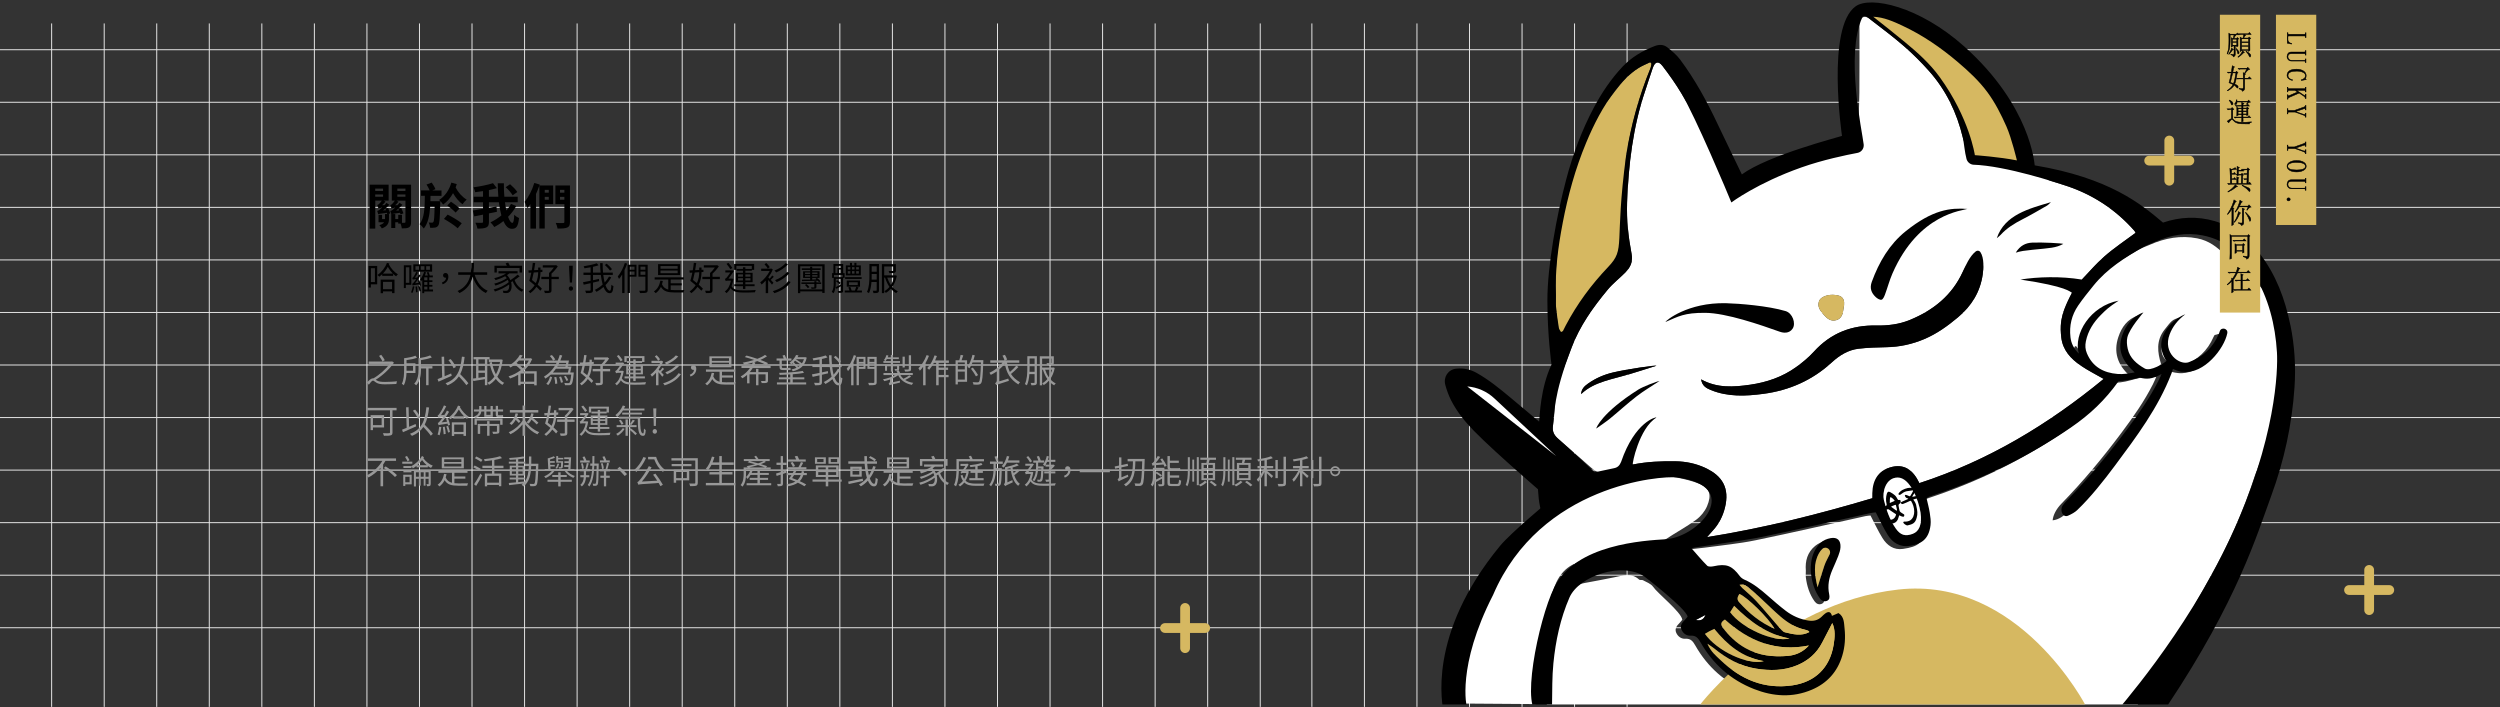<?xml version="1.0" encoding="UTF-8"?><svg id="_圖層_1" xmlns="http://www.w3.org/2000/svg" xmlns:xlink="http://www.w3.org/1999/xlink" viewBox="0 0 1280 362"><rect x="0" y="0" width="1280" height="362" fill="#333333" stroke="none"/><defs><clipPath id="clippath"><rect x="627.65" y="-31.33" width="701.47" height="392" fill="none" stroke-width="0"/></clipPath></defs><line x1="26.44" y1="12" x2="26.44" y2="361.92" fill="none" stroke="#e5e5e5" stroke-miterlimit="10" stroke-width=".5"/><line x1="53.35" y1="12" x2="53.35" y2="361.92" fill="none" stroke="#e5e5e5" stroke-miterlimit="10" stroke-width=".5"/><line x1="80.25" y1="12" x2="80.25" y2="361.92" fill="none" stroke="#e5e5e5" stroke-miterlimit="10" stroke-width=".5"/><line x1="107.15" y1="12" x2="107.15" y2="361.92" fill="none" stroke="#e5e5e5" stroke-miterlimit="10" stroke-width=".5"/><line x1="134.06" y1="12" x2="134.06" y2="361.92" fill="none" stroke="#e5e5e5" stroke-miterlimit="10" stroke-width=".5"/><line x1="160.96" y1="12" x2="160.96" y2="361.92" fill="none" stroke="#e5e5e5" stroke-miterlimit="10" stroke-width=".5"/><line x1="187.87" y1="12" x2="187.87" y2="361.92" fill="none" stroke="#e5e5e5" stroke-miterlimit="10" stroke-width=".5"/><line x1="214.77" y1="12" x2="214.77" y2="361.92" fill="none" stroke="#e5e5e5" stroke-miterlimit="10" stroke-width=".5"/><line x1="241.67" y1="12" x2="241.67" y2="361.92" fill="none" stroke="#e5e5e5" stroke-miterlimit="10" stroke-width=".5"/><line x1="268.58" y1="12" x2="268.58" y2="361.92" fill="none" stroke="#e5e5e5" stroke-miterlimit="10" stroke-width=".5"/><line x1="295.48" y1="12" x2="295.48" y2="361.92" fill="none" stroke="#e5e5e5" stroke-miterlimit="10" stroke-width=".5"/><line x1="322.39" y1="12" x2="322.39" y2="361.92" fill="none" stroke="#e5e5e5" stroke-miterlimit="10" stroke-width=".5"/><line x1="349.29" y1="12" x2="349.29" y2="361.92" fill="none" stroke="#e5e5e5" stroke-miterlimit="10" stroke-width=".5"/><line x1="376.19" y1="12" x2="376.19" y2="361.92" fill="none" stroke="#e5e5e5" stroke-miterlimit="10" stroke-width=".5"/><line x1="403.1" y1="12" x2="403.1" y2="361.92" fill="none" stroke="#e5e5e5" stroke-miterlimit="10" stroke-width=".5"/><line x1="430" y1="12" x2="430" y2="361.92" fill="none" stroke="#e5e5e5" stroke-miterlimit="10" stroke-width=".5"/><line x1="456.91" y1="12" x2="456.91" y2="361.92" fill="none" stroke="#e5e5e5" stroke-miterlimit="10" stroke-width=".5"/><line x1="483.81" y1="12" x2="483.81" y2="361.92" fill="none" stroke="#e5e5e5" stroke-miterlimit="10" stroke-width=".5"/><line x1="510.72" y1="12" x2="510.72" y2="361.92" fill="none" stroke="#e5e5e5" stroke-miterlimit="10" stroke-width=".5"/><line x1="537.62" y1="12" x2="537.62" y2="361.92" fill="none" stroke="#e5e5e5" stroke-miterlimit="10" stroke-width=".5"/><line x1="564.52" y1="12" x2="564.52" y2="361.92" fill="none" stroke="#e5e5e5" stroke-miterlimit="10" stroke-width=".5"/><line x1="591.43" y1="12" x2="591.43" y2="361.92" fill="none" stroke="#e5e5e5" stroke-miterlimit="10" stroke-width=".5"/><line x1="618.33" y1="12" x2="618.33" y2="361.92" fill="none" stroke="#e5e5e5" stroke-miterlimit="10" stroke-width=".5"/><line x1="645.24" y1="12" x2="645.24" y2="361.92" fill="none" stroke="#e5e5e5" stroke-miterlimit="10" stroke-width=".5"/><line x1="671.68" y1="12" x2="671.68" y2="361.92" fill="none" stroke="#e5e5e5" stroke-miterlimit="10" stroke-width=".5"/><line x1="698.58" y1="12" x2="698.58" y2="361.92" fill="none" stroke="#e5e5e5" stroke-miterlimit="10" stroke-width=".5"/><line x1="725.48" y1="12" x2="725.48" y2="361.92" fill="none" stroke="#e5e5e5" stroke-miterlimit="10" stroke-width=".5"/><line x1="752.39" y1="12" x2="752.39" y2="361.92" fill="none" stroke="#e5e5e5" stroke-miterlimit="10" stroke-width=".5"/><line x1="779.29" y1="12" x2="779.29" y2="361.92" fill="none" stroke="#e5e5e5" stroke-miterlimit="10" stroke-width=".5"/><line x1="806.17" y1="12" x2="806.17" y2="361.92" fill="none" stroke="#e5e5e5" stroke-miterlimit="10" stroke-width=".5"/><line x1="833.07" y1="12" x2="833.07" y2="361.92" fill="none" stroke="#e5e5e5" stroke-miterlimit="10" stroke-width=".5"/><line x1="1300.9" y1="25.46" x2="-20.63" y2="25.46" fill="none" stroke="#e5e5e5" stroke-miterlimit="10" stroke-width=".5"/><line x1="1300.9" y1="52.36" x2="-20.63" y2="52.36" fill="none" stroke="#e5e5e5" stroke-miterlimit="10" stroke-width=".5"/><line x1="1300.9" y1="79.27" x2="-20.63" y2="79.27" fill="none" stroke="#e5e5e5" stroke-miterlimit="10" stroke-width=".5"/><line x1="1300.9" y1="106.17" x2="-20.63" y2="106.17" fill="none" stroke="#e5e5e5" stroke-miterlimit="10" stroke-width=".5"/><line x1="1300.9" y1="133.08" x2="-20.63" y2="133.08" fill="none" stroke="#e5e5e5" stroke-miterlimit="10" stroke-width=".5"/><line x1="1300.9" y1="159.98" x2="-20.63" y2="159.98" fill="none" stroke="#e5e5e5" stroke-miterlimit="10" stroke-width=".5"/><line x1="1300.9" y1="186.88" x2="-20.63" y2="186.88" fill="none" stroke="#e5e5e5" stroke-miterlimit="10" stroke-width=".5"/><line x1="1300.9" y1="213.79" x2="-20.63" y2="213.79" fill="none" stroke="#e5e5e5" stroke-miterlimit="10" stroke-width=".5"/><line x1="1300.9" y1="240.69" x2="-20.63" y2="240.69" fill="none" stroke="#e5e5e5" stroke-miterlimit="10" stroke-width=".5"/><line x1="1300.9" y1="267.6" x2="-20.63" y2="267.6" fill="none" stroke="#e5e5e5" stroke-miterlimit="10" stroke-width=".5"/><line x1="1300.9" y1="294.5" x2="-20.63" y2="294.5" fill="none" stroke="#e5e5e5" stroke-miterlimit="10" stroke-width=".5"/><line x1="1300.9" y1="321.4" x2="-20.63" y2="321.4" fill="none" stroke="#e5e5e5" stroke-miterlimit="10" stroke-width=".5"/><path d="m198.72,106.48c.4.9.85,2.06,1.06,2.76l-1,.35h.38v2.41c0,1.98-.5,3.84-3.67,4.95-.23-.48-.85-1.28-1.28-1.66,1.31-.38,2.03-.88,2.44-1.48h-2.84v-3.79h1.81v2.13h1.51v-2.56h1.11c-.05-.18-.1-.4-.15-.63-3.44.43-4.04.55-4.45.73v-.03c-.08-.35-.33-1.21-.5-1.66.35-.05.8-.3,1.31-.68.2-.15.6-.48,1.08-.93-1.18.1-1.56.2-1.78.3v-.03c-.1-.38-.38-1.23-.6-1.71.28-.05.58-.18.83-.45.25-.2.98-.9,1.48-1.78h-3.32v14.34h-2.86v-22.5h9.7v8.16h-2.54l.93.5c-.5.65-1.11,1.31-1.73,1.83l1.31-.05c.33-.38.63-.75.93-1.13l1.46,1c-.98,1.03-2.11,2.08-3.27,2.91l1.56-.15c-.08-.28-.2-.55-.3-.8l1.43-.38Zm-6.61-9.9v1.18h4.02v-1.18h-4.02Zm0,4.14h4.02v-1.16h-4.02v1.16Zm18.36,12.91c0,1.43-.2,2.26-1.05,2.76-.83.5-2.01.55-3.69.55-.08-.65-.33-1.66-.63-2.44h-1.21v-.7h-1.51v2.94h-2.06v-7.16h.03c-.13-.4-.35-1.13-.53-1.56.4-.03.83-.28,1.33-.68.2-.15.58-.48,1.05-.93-1.18.1-1.56.2-1.78.3-.1-.4-.38-1.26-.6-1.71.28-.08.58-.2.83-.45.23-.23.95-.93,1.48-1.83h-1.53v-8.16h9.87v19.06Zm-4.67.43c.6.03,1.13.03,1.36,0,.33,0,.43-.13.43-.45v-10.88h-4.57l1,.53c-.5.65-1.08,1.31-1.68,1.83l1.23-.05c.38-.4.7-.8,1-1.21l1.46,1.03c-1,1.05-2.11,2.11-3.24,2.99l1.51-.15c-.1-.28-.2-.55-.33-.8l1.41-.45c.45.9.95,2.08,1.18,2.76l-1.48.58c-.08-.23-.18-.53-.28-.83-2.59.33-3.57.5-4.07.63h1.66v2.56h1.51v-2.13h1.91v4.04Zm-2.36-17.48v1.18h4.14v-1.18h-4.14Zm0,4.14h4.14v-1.16h-4.14v1.16Z" stroke-width="0"/><path d="m225.42,103.01s0,.83-.03,1.18c-.15,7.53-.33,10.37-.98,11.25-.45.7-.95.93-1.63,1.08-.63.1-1.53.13-2.54.1-.05-.83-.35-1.96-.75-2.69.73.05,1.36.08,1.73.08.3,0,.5-.1.7-.38.33-.5.5-2.49.6-7.91h-2.26c-.33,4.7-1.11,8.56-3.27,11.3-.48-.7-1.41-1.76-2.16-2.24,2.46-3.19,2.64-8.16,2.69-14.52h-1.96v-2.76h4.42c-.35-.93-1-2.11-1.61-3.01l2.66-1c.75,1.03,1.58,2.44,1.91,3.37l-1.61.65h4.72v2.76h-5.63c0,.95-.03,1.83-.05,2.74h5.02Zm8.44-8.74c-.18.6-.38,1.18-.58,1.73,1.21,2.41,3.39,4.9,5.65,6.18-.7.55-1.63,1.66-2.13,2.39-1.81-1.28-3.52-3.39-4.85-5.68-1.28,2.39-2.96,4.35-5.07,5.85-.43-.73-1.31-1.76-2.06-2.36,2.91-1.81,5.15-4.97,6.28-8.89l2.76.78Zm-4.67,15.6c2.34,1.18,5.63,3.11,7.23,4.45l-2.08,2.56c-1.46-1.41-4.67-3.47-7.03-4.8l1.88-2.21Zm4.07-1.03c-.88-1.03-2.81-2.56-4.27-3.64l1.91-1.93c1.46.98,3.44,2.41,4.42,3.44l-2.06,2.13Z" stroke-width="0"/><path d="m264.3,105.52c-1.13,2.03-2.54,3.87-4.17,5.5.68,1.93,1.46,3.09,2.21,3.09.53,0,.83-1.21.95-4.17.65.7,1.66,1.38,2.46,1.71-.48,4.4-1.41,5.5-3.69,5.5-1.83,0-3.24-1.51-4.32-3.97-1.46,1.21-3.04,2.24-4.65,3.06-.43-.7-1.26-1.73-1.98-2.41,1.93-.88,3.87-2.11,5.6-3.54-.55-1.98-.98-4.27-1.28-6.73h-5.1v2.86c1.28-.23,2.59-.48,3.87-.7l.23,2.71-4.09.83v4.29c0,1.63-.35,2.44-1.36,2.91-.98.48-2.49.6-4.52.58-.13-.83-.63-2.19-1.06-3.01,1.41.08,2.86.05,3.32.03.45,0,.6-.13.6-.53v-3.64c-1.61.33-3.17.65-4.5.9l-.73-3.01c1.43-.23,3.24-.5,5.22-.85v-3.37h-4.75v-2.84h4.75v-2.86c-1.36.23-2.74.4-4.02.55-.13-.73-.53-1.83-.85-2.51,3.52-.48,7.41-1.28,9.97-2.11l2.01,2.54c-1.26.38-2.64.7-4.09,1v3.39h4.82c-.2-2.26-.28-4.6-.3-6.88h3.14c-.05,2.34.05,4.67.25,6.88h6.83v2.84h-6.53c.2,1.51.45,2.96.73,4.24.9-1.08,1.73-2.21,2.39-3.42l2.64,1.13Zm-1.83-5.53c-.65-1.16-2.21-2.94-3.57-4.14l2.26-1.53c1.33,1.16,2.99,2.81,3.72,3.99l-2.41,1.68Z" stroke-width="0"/><path d="m283.23,104.52h-4.32v12.48h-2.76v-22c-.5,1.43-1.08,2.91-1.73,4.35v17.71h-2.84v-12.56c-.5.75-1.03,1.46-1.56,2.06-.23-.7-.95-2.44-1.43-3.21,2.01-2.34,3.87-6,4.97-9.69l2.76.83-.15.48h7.06v9.57Zm-4.32-7.31v1.43h2.06v-1.43h-2.06Zm2.06,5.05v-1.48h-2.06v1.48h2.06Zm10.85,11.33c0,1.66-.35,2.46-1.36,2.89-1.03.48-2.61.55-4.97.55-.13-.83-.58-2.13-.95-2.89,1.53.1,3.26.08,3.77.05.48,0,.65-.15.65-.63v-9.04h-4.6v-9.57h7.46v18.64Zm-5.1-16.38v1.43h2.24v-1.43h-2.24Zm2.24,5.05v-1.48h-2.24v1.48h2.24Z" stroke-width="0"/><line x1="1202.71" y1="302.09" x2="1223.31" y2="302.09" fill="#fff" stroke="#d6b861" stroke-linecap="round" stroke-miterlimit="10" stroke-width="5"/><line x1="1213.01" y1="312.38" x2="1213.01" y2="291.79" fill="#fff" stroke="#d6b861" stroke-linecap="round" stroke-miterlimit="10" stroke-width="5"/><line x1="1100.38" y1="82.24" x2="1120.97" y2="82.24" fill="#fff" stroke="#d6b861" stroke-linecap="round" stroke-miterlimit="10" stroke-width="5"/><line x1="1110.67" y1="92.53" x2="1110.67" y2="71.94" fill="#fff" stroke="#d6b861" stroke-linecap="round" stroke-miterlimit="10" stroke-width="5"/><line x1="596.48" y1="321.55" x2="617.07" y2="321.55" fill="#fff" stroke="#d6b861" stroke-linecap="round" stroke-miterlimit="10" stroke-width="5"/><line x1="606.77" y1="331.85" x2="606.77" y2="311.26" fill="#fff" stroke="#d6b861" stroke-linecap="round" stroke-miterlimit="10" stroke-width="5"/><g clip-path="url(#clippath)"><path d="m795.75,300.76c2.84-7.67,7.61-12.24,15.7-13.72,9.44-1.72,18.8-3.86,28.22-5.69,4.73-.92,9.09-2.57,13.13-5.24,5.16-3.4,10.63-6.34,15.61-9.98,2.35-1.71,4.48-4.31,5.61-6.98,2.43-5.74,1.4-9.2-3.82-11.39-3.71-1.56-7.74-2.43-11.7-3.28-7.62-1.63-15.16.32-22.75.65-10.08.44-19.03,4.31-27.72,8.65-5.95,2.98-11.33,7.19-16.75,11.15-10.54,7.71-19.34,17.05-25.83,28.47-6.92,12.17-11.22,25.18-12.85,39.1-.77,6.57-5.4,25.09-4.3,27.71,10.57,0,27.47.28,38.04.28-.42-1.48-.67-3.01-.72-4.61-.7-19.13,3.53-37.3,10.14-55.12Z" fill="#fff" stroke-width="0"/><path d="m1131.27,296.02c9.5-16.8,17.34-34.35,23.31-52.72,3.71-11.4,35.06-75.04-3.27-101.5-9.72-6.71-14.42-17.45-26.35-19.77-8.4-1.63-16.46-.15-24.22,3.28-2.03.9-4.17,1.6-6.09,2.69-9.4,5.37-18.54,11.12-25.46,19.7-2.72,3.37-5.49,6.73-7.92,10.31-3.29,4.84-4.6,10.29-3.91,16.16.36,3.08,1.58,5.72,4.29,8.41-.07-10.9,3.29-2.15,4.12-.17,2.91,6.98,8.58,10.02,15.73,10.59,2.81.22,5.68-.25,8.74-.76-6.11-5.55-8.18-12.04-5.65-19.66,1.69-5.07,4.63-9.24,10.14-11.08-.34.43-.6.96-1.02,1.27-3.93,2.87-6.13,6.89-7.22,11.46-.44,1.83-.23,3.94.17,5.82,1.06,4.9,4.69,7.86,8.74,10.17,2.89,1.64,5.89,1.07,8.42-1.22.78-.71,1.49-1.49,2.63-2.64-1.78-5.85-2.67-11.94,1.82-17.61,3.63-4.58,3.66-4.94,7.88-6.29-3.96,2.99-6.45,6.3-8,10.22-.71,1.79-.97,3.78-1.32,5.7-1.03,5.62,6.39,10.36,11.16,8.6,7.28-2.69,12.27-7.45,15.33-14.45.71-1.61.58-.71,2.53-1.57,2.01.95,2.09-.25,1.81,1.22-1.55,7.89-11.91,20.12-22.52,18.82-1.03-.13-2.08-.26-3.07-.55-2.8-.83-4.73-.15-5.72,2.4-6.73,17.44-17.82,32.22-28.84,47.01-5.73,7.7-11.56,15.35-18.54,22.01-2.25,2.15-4.64,4.16-8.02,4.55.23-2.7,1.87-5.85,4.47-8.51,11.14-11.42,21.32-23.67,30.86-36.45,5.92-7.92,11.61-16,16.08-24.86.58-1.16,1.07-2.36,1.59-3.53-7.49-1.39-13.9,3.08-21.05,2.82-6.98,9.76-15.47,17.81-25.32,24.57-21.57,14.8-44.82,26.13-69.61,34.38-1.12.37-2.25.76-3.36,1.17-.23.09-.41.32-.89.72.53,2.36,1.22,4.86,1.62,7.41.33,2.06.65,4.22.4,6.27-.9,7.61-3.64,9.47-11.38,10.63-4.73.71-8.2-1.79-10.55-5.58-2.21-3.56-3.96-7.41-6.11-11.52-.67.08-1.68.12-2.65.33-18.73,4.13-37.42,8.49-56.21,12.35-8.6,1.77-17.4,2.58-26.11,3.79-2.34.32-4.7.45-7.04.79-.69.1-1.33.6-2.37,1.09,2.82,3.18,5.32,6.2,8.08,8.96.59.59,2.19.51,3.23.28,6.6-1.45,9.39-.41,13.49,5.08.59.78,1.53,1.42,2.44,1.82,4.55,1.97,8.27,5.08,11.95,8.29,2.97,2.6,5.94,5.21,9.08,7.6,3.39,2.58,7.21,4.29,11.49,4.99,2.68.44,4.95-.06,6.9-1.95.57-.55,1.12-1.12,1.76-1.59,1.63-1.21,2.93-1.11,3.52,1.17,1.2-.52,2.25-.98,3.34-1.45,2.98,1.9,2.81,5.12,3.11,7.8.53,4.7.22,9.43-1.18,14.06-2.48,8.25-7.72,14.02-15.53,17.36-9.88,4.22-19.87,3.51-29.64-.33-11.95-4.69-21.07-12.81-27.41-23.96-1.22-2.14-2.33-3.55-5.09-3.38-2.08.13-3.83-1.18-4.66-3.13-.84-1.98.31-3.53,1.69-4.9.55-.55,1.02-1.19,1.46-1.71-.64-4.02-12.63-13.43-14.99-16.9-1.07-1.57-3.38-2.33-5.19-3.34-.52-.29-1.51.08-1.89-.27-4.06-3.8-8.57-2.02-13.01-1.16-5.02.97-10.03,2.01-15.07,2.89-5.31.93-8.49,3.81-10.35,9.02-3.89,10.95-7.06,22.07-8.2,33.62-.68,6.92-.58,13.91-.69,20.88h301.72c6.13-9.18,31.12-54.51,37.61-65.99Zm-191.64-14.32c-.07,1.53-.61,3.08-1.16,4.54-.93,2.45-2.07,4.83-3.09,7.25-1.67,3.95-2.44,8.03-1.54,12.29.3,1.4.3,2.78-1.1,3.37-1.43.6-2.74.05-3.72-1.32-2.57-3.62-3.84-7.72-4.41-12.05-.15-1.16-.02-2.36-.02-3.63-.42-4.91.81-9.38,4.77-12.64,1.45-1.19,3.37-2.12,5.21-2.45,3.45-.62,5.23,1.11,5.05,4.65Z" fill="#fff" stroke-width="0"/><path d="m937.27,275.53c-1.84.33-3.87,1.14-5.21,2.45-6.15,5.99-4.9,15.11-4.75,16.27.57,4.33,1.84,8.42,4.41,12.05.97,1.37,2.28,1.93,3.72,1.32,1.4-.59,1.39-1.97,1.1-3.37-.9-4.26-.13-8.34,1.54-12.29,1.02-2.42,2.15-4.8,3.09-7.25.55-1.45,1.08-3,1.16-4.54.17-3.54-1.61-5.27-5.05-4.65Zm-3.15,13.95c-1.18,3.44-2.19,6.94-3.53,11.21-1.54-6.48-2.28-12.07.79-17.52.38-.68.82-1.27,1.32-1.79,1.9-1.95,5.09.3,3.92,2.76-.86,1.81-1.87,3.5-2.49,5.33Z" stroke-width="0"/><path d="m1036.93,88.43c-7.95-1.77-15.78-4.12-23.66-6.21-.85-.23-1.81-.36-2.67-.23-2.81.41-1.46.28-2.17-2.53-.76-3.05-2.75-5.94-3.47-9-3.04-12.78-8.59-24.34-17.36-34.17-3.93-4.4-8.14-8.61-12.58-12.49-5.34-4.66-11.01-8.93-16.64-13.25-1.38-1.06-2.98-2.71-4.95-1.5-1.85,1.13-1.39,3.26-1.39,5.07-.02,11.08.07,22.16-.04,33.24-.07,6.98-.36,13.96-.66,20.93-.18,4.33-2.35,6.77-6.37,7.66-5.26,1.16-10.55,2.26-15.77,3.59-11,2.81-21.86,6-31.67,12-2.71,1.66-5.82,2.91-4.73,7.89-1.59-1.47-2.64-2.11-3.23-3.04-2.46-3.89-4.83-7.83-7.15-11.8-7.2-12.28-14.27-24.63-21.59-36.83-2.91-4.84-6.18-9.5-9.63-13.97-2.11-2.74-3.84-2.24-5,1.06-1.35,3.85-2.54,7.75-3.85,11.61-6.3,18.59-8.57,37.83-9.27,57.32-.32,8.82.65,17.6,2.29,26.23.78,4.11-.64,6.89-3.2,9.5-2.96,3-6.37,5.6-9.04,8.83-7.49,9.05-14.47,18.45-18.49,29.7-1.99,5.58-4.29,11.05-6.36,16.61-.68,1.84-1.36,3.76-1.56,5.69-.62,5.87-.73,11.8-1.6,17.63-.46,3.1.64,4.94,2.73,6.75,5.57,4.82,11.1,9.7,16.63,14.56,2.72,2.38,5.53,3.88,9.21,1.84,1.35-.75,2.98-1.08,4.52-1.39,1.9-.38,2.84-1.45,3.57-3.23,2.11-5.11,4.19-10.26,6.8-15.12,1.46-2.7,9.32-7.93,9.52-7.67-8.9,5.61-9.7,15.75-14.5,24.29,1.23-.08,1.84-.06,2.42-.17,7.26-1.45,14.59-1.77,21.97-1.64,5.22.09,10.21,1.14,14.92,3.28,9.04,4.12,12.72,10.54,10.27,20.41-1.08,4.35-3.08,8.4-6.22,11.76-1.02,1.09-1.98,2.24-2.96,3.37,28.99-4.6,57.04-11.7,84.69-19.93.73-6.87,1.43-13.37,8.9-15.71,7.45-2.33,12.04,1.49,15.13,8,35.38-11.52,66.24-30.23,94.37-53.35-4.03-2.32-8.04-4.32-11.71-6.81-5.13-3.49-9.28-7.94-10.01-14.47-.55-5.01-.26-10.02,1.8-14.75,1.15-2.63,2.38-5.23,3.68-8.08-.96-.33,11.58-14.15,16.59-18.58,4.98-4.4,10.6-8.08,15.99-12.11-.19-.34-.33-.73-.57-1.01-9.92-11.25-22.06-19.08-36.37-23.54-2.26-.71-4.51-1.48-6.8-2.09-2.23-.59-3.2-4.42-5.35-4.14m-234.79,113.35c.12-2.61,1.72-4.08,3.53-5.36,3.92-2.79,8.29-4.66,12.93-5.74,7.25-1.69,22.06-3.84,22.17-3.44-4.73,1.48-9.45,3.02-14.2,4.44-4.16,1.23-8.42,2.17-12.54,3.52-4.33,1.41-8.48,3.28-11.88,6.59Zm121.83-47.66c.75-1.98,3.87-3.27,7.13-3.19,4.92.13,6.44,2.1,5.4,7.02-.03.13-.05.26-.07.39-.29,2.46-1,4.79-3.63,5.56-2.77.82-4.79-.8-6.48-2.77-1.72-2.01-3.47-4.11-2.36-7.02Zm83.78-13.65c-1.26,8.99-5.73,16.2-12.7,22.03-5.28,4.42-10.8,8.39-17.17,11.1-6.25,2.65-12.73,4.07-19.54,4.18-4.73.08-9.49.23-14.19.78-5.27.62-9.75,3.4-13.54,6.88-10.04,9.23-21.82,14.45-35.23,16.23-9.08,1.2-18.11,1.6-26.83-1.96-2.3-.94-4.46-2.07-4.99-5.47,8.28,4.61,16.76,3.95,25.17,2.74,8.42-1.21,16.4-3.96,23.38-8.94,3.3-2.36,6.5-5,9.22-8,8.64-9.5,19.3-13.62,32.02-13.37,5.77.12,11.59-.58,17.01-2.81,11.97-4.91,21.58-12.51,27.11-24.55,1.65-3.58,3.99-6.42,7.82-8.29,3.25,2.83,2.89,6.29,2.45,9.45Z" fill="#fff" stroke-width="0"/><path d="m799.23,171.84c.54-.29.88-.36.99-.55.51-.93.93-1.91,1.42-2.85,5.81-11.15,12.31-21.77,21.69-30.3,2.34-2.13,4.83-4.15,6.83-6.58,2.46-2.97,1.63-46.5,2.41-51.48,2.45-15.57,6.6-30.68,12.52-45.27.28-.69.32-1.48.47-2.23-.22-.24-.43-.49-.65-.73-1.98.97-4.06,1.79-5.92,2.95-4.88,3.06-8.66,7.34-12.11,11.91-6.21,8.22-11.86,15.15-15.78,24.66-5.54,13.46-8.95,28.75-11.66,43.06-2.34,12.31-3.32,25.59-2.81,38.17.08,2-.15,4.02.05,6.01.36,3.69.88,7.36,1.45,11.03.12.78.73,1.47,1.12,2.2Z" fill="#d6b861" stroke-width="0"/><path d="m989.52,37.32c9.48,12.32,15.03,26.28,18.83,41.07,1.29,5.04,1.31,5.03,6.75,5.65.45.05.89.17,1.33.25,7.54,1.34,15.09,2.67,23.4,4.14-.45-1.23-.63-1.94-.95-2.58-3.35-6.64-6.98-13.17-10.03-19.94-3.13-6.95-6.6-13.69-11.19-19.8-4.96-6.6-11.07-12.13-17.44-17.42-9.97-8.29-20.66-15.52-32.51-20.93-5.11-2.33-10.43-4.32-16.67-4.54,6.3,4.87,12.29,9.32,18.09,14.01,7.47,6.03,14.52,12.46,20.4,20.11Z" fill="#d6b861" stroke-width="0"/><path d="m873.25,314.79c-1.45.76-2.9,1.52-5.05,2.66,3.11.68,4.25-.67,5.05-2.66Z" fill="#fff" stroke-width="0"/><path d="m931.38,283.17c-3.07,5.44-2.33,11.04-.79,17.52,1.34-4.28,2.36-7.77,3.53-11.21.67-1.96,1.78-3.76,2.68-5.72,1.04-2.28-1.81-4.42-3.68-2.77-.68.6-1.25,1.33-1.74,2.19Z" fill="#d6b861" stroke-width="0"/><path d="m1013.9,129.01c-.5-.75-1.54-.87-2.26-.33-3.13,2.41-5.32,7.43-6.77,10.6-5.53,12.04-15.14,19.65-27.11,24.55-5.42,2.22-11.25,2.92-17.01,2.81-12.73-.26-23.38,3.87-32.02,13.37-2.72,2.99-5.92,5.64-9.22,8-6.98,4.99-14.97,7.73-23.38,8.94-8.42,1.21-16.89,1.88-25.17-2.74.53,3.4,2.7,4.53,4.99,5.47,8.73,3.56,17.75,3.17,26.83,1.96,13.42-1.78,25.19-6.99,35.23-16.23,3.79-3.48,8.26-6.26,13.54-6.88,4.7-.55,9.45-.7,14.19-.78,6.81-.11,13.28-1.52,19.54-4.18,6.38-2.71,11.89-6.68,17.17-11.1,6.97-5.83,11.44-13.05,12.7-22.03.39-2.79.9-8.26-1.23-11.44Z" stroke-width="0"/><path d="m960.37,152.1c.78.74,2.13,1.56,2.97,1.36.77-.19,1.4-1.65,1.78-2.67,1.32-3.56,2.29-7.27,3.8-10.74,13.51-31,36.5-32.25,38.37-33.09-8.72-.6-17.69.3-31.54,11.41-8.42,6.75-13.7,15.84-17.39,25.93-1.19,3.25-.24,5.68,2.01,7.8Z" stroke-width="0"/><path d="m911.23,169.84c1.78.63,4.81,1.1,6.6-1.59,1.79-2.69-.06-7.91-3.59-8.97-8.97-2.69-23.87-3.88-30.5-4.04-19.73-.45-30.87,8.92-31.07,9.64,6.85-2.92,9.54-4.75,20.31-4.71,10.91.04,28.7,6.28,38.25,9.67Z" stroke-width="0"/><path d="m940.2,163.9c2.63-.78,3.34-3.1,3.63-5.56.02-.13.04-.26.07-.39,1.04-4.92-.48-6.89-5.4-7.02-3.26-.09-6.38,1.2-7.13,3.19-1.11,2.91.64,5.01,2.36,7.02,1.69,1.97,3.71,3.59,6.48,2.77Z" fill="#d6b861" stroke-width="0"/><path d="m833.95,191.66c4.76-1.41,9.47-2.95,14.2-4.44-.11-.4-14.92,1.74-22.17,3.44-4.64,1.08-9.01,2.96-12.93,5.74-1.81,1.29-3.4,2.76-3.53,5.36,3.4-3.31,7.55-5.18,11.88-6.59,4.12-1.35,8.38-2.28,12.54-3.52Z" stroke-width="0"/><path d="m1068.07,361.65s-34.2-66.85-96.27-59.79c-62.07,7.06-101.75,59.42-101.75,59.42l198.01.37Z" fill="#d6b861" stroke-width="0"/><path d="m838.75,199.51c-18.69,11.81-21.61,19.73-21.46,19.91,2.38-1.72,4.85-3.33,7.12-5.18,4.56-3.73,8.9-7.74,13.56-11.34,3.56-2.75,7.48-5.04,11.69-7.83-1.26.12-8.43,2.87-10.91,4.43Z" stroke-width="0"/><path d="m1048,105.32c.78-.45,1.39-1.21,2.08-1.82-11.22,3.33-23.7,6.45-27.72,18.45.67-.57,1.41-1.08,2-1.73,3.15-3.49,7.07-5.85,11.21-7.97,4.22-2.16,8.32-4.57,12.43-6.93Z" stroke-width="0"/><path d="m1040.28,124.24c-3.11.16-5.96,1.48-8.19,5.06,1.32,0-.34-.52,8.63-1.42,8.97-.9,11.87-.92,15.69-3-.4-.32-11.04-.91-16.14-.65Z" stroke-width="0"/><path d="m1172.67,166.47c-2.71-13.31-7.36-25.85-15.75-36.71-6.01-7.78-13.47-13.78-23.05-16.57-8.83-2.57-17.79-2.16-26.42.78-11.11-9.4-27.25-22.86-65.68-29.31-.13-.67-1.94-30.33-36.02-60.83-23.17-20.73-48.07-25.96-55.62-20.63-15.25,10.76-7.03,66.38-7.03,66.38-1.96.73-37.82,9.87-51.27,19.73-.45-1.08-8.45-17.34-12.41-25.79-5.44-11.58-11.57-22.83-19.26-33.11-1.78-2.37-4.18-4.33-6.52-6.2-1.87-1.48-4.18-1.5-6.41-.64-6.23,2.4-11.92,5.72-16.5,10.59-5.88,6.26-10.67,13.37-14.71,20.97-6.21,11.7-10.76,24.03-14.14,36.8-4.89,18.48-9.62,44.01-9.62,61.95s2.11,32.82,2.11,32.82c-5.7,12.03-5.99,26.21-6.34,29.16-5.23-4.39-10.03-8.43-14.86-12.44-5.46-4.54-10.95-9.03-17.2-12.53-3.29-1.83-6.69-2.5-10.37-2.13-4.18.42-6.69,4.29-5.6,8.34.73,2.67,1.68,5.32,2.92,7.78,3,5.93,7.17,11.05,11.78,15.77,11.79,12.07,38.43,34.65,39,35.38-1.03.9-20.18,16.8-25.66,23.44-37.52,45.52-29.71,81.51-28.7,86.11.07.34,11.51.04,13.46.9-.94-1.32-1.79-2.94-1.79-4.49,0,0-5.38-20.63,13.46-57.41,24.22-56.51,86.33-61.13,94.05-60.12,34.22,4.5,11.8,30.52-5.71,31.63-10.82.69-46.19,2.48-57.04,24.65-8.35,17.07-17.85,64.84-7.1,64.77,1.32,0,1.94,1.89,2.99,2.87,2.48-2.3,2.93-4.76,2.99-7.49v-.42c.12-6.97,0-13.97.69-20.88,1.14-11.55,3.58-22.96,8.21-33.62,4.88-11.26,27.31-18.43,38.42-10.76.43.3,21.43,16.51,22.08,20.52-.45.52-.91,1.16-1.46,1.7-1.38,1.37-2.53,2.92-1.69,4.9.83,1.95,2.57,3.26,4.66,3.13,2.75-.17,3.88,1.24,5.09,3.38,6.34,11.14,15.46,19.26,27.41,23.95,9.78,3.84,19.76,4.55,29.64.32,7.81-3.34,13.05-9.11,15.53-17.36,1.4-4.63,1.7-9.36,1.18-14.06-.3-2.69-.13-5.91-3.11-7.8-1.09.47-2.14.92-3.34,1.44-.59-2.28-1.89-2.39-3.52-1.17-.63.48-1.19,1.04-1.76,1.6-1.96,1.89-4.22,2.39-6.9,1.95-4.28-.69-8.1-2.4-11.49-4.99-3.14-2.39-6.11-5-9.08-7.6-3.68-3.21-7.41-6.32-11.96-8.29-.91-.39-1.86-1.04-2.44-1.82-4.11-5.49-6.9-6.53-13.49-5.08-1.04.22-2.64.31-3.23-.28-2.76-2.75-5.26-5.78-8.08-8.96,1.04-.49,26.93-3.89,35.52-5.66,18.79-3.86,37.48-8.22,56.22-12.35.97-.22,1.97-.25,2.65-.33,2.15,4.12,3.9,7.97,6.11,11.53,2.36,3.79,6.09,6.47,11.47,5.57,5.38-.9,9.56-3,10.46-10.61.24-2.05-.07-4.21-.4-6.27-.4-2.55-1.09-5.05-1.62-7.4.49-.4.66-.65.9-.73,1.11-.41,2.23-.8,3.36-1.17,24.78-8.25,48.04-19.57,69.61-34.38,9.85-6.75,17.47-14,24.45-23.76,2.69,0,6.9-.83,10.76-1.79,3.59.9,6.28.9,11.16-1.83-.52,1.17-1,2.37-1.59,3.53-4.48,8.86-10.17,16.95-16.08,24.87-9.54,12.77-19.73,25.03-30.87,36.45-.75.77-1.42,1.57-1.99,2.4-1.7,2.43-.03,6.45,2.69,5.28,1.86-.8,3.58-1.79,4.65-2.81,6.98-6.66,13.71-15.21,19.44-22.91,11.02-14.8,22.11-29.57,28.84-47.01.49-1.28.8-2.44.8-2.44,0,0,3.59,1.79,5.3,1.48,10.61,1.3,20.96-11.83,22.52-19.72,0-.02,0-.04,0-.04.48-2.41-3.06-3.34-3.84-1-.15.48-.31.95-.5,1.4-3.06,7-8.05,11.76-15.33,14.45-4.76,1.77-13.54-4.64-9.83-14.29,1.51-3.94,4.05-7.23,8-10.23-4.21,1.35-17.99,10.91-9.7,23.91-1.14,1.15-8.15,5.5-11.04,3.86-4.05-2.31-7.69-5.27-8.75-10.16-.4-1.88-.61-3.99-.17-5.82,1.09-4.57,7.9-12.31,8.24-12.74-5.51,1.85-9.24,6.8-10.93,11.87-2.54,7.62.31,13.32,6.43,18.86-3.05.52-5.92,1-8.74.77-7.15-.57-12.82-3.61-15.72-10.59-.83-1.98-.97-3.93-.52-6.14,1.11-5.4,3.96-9.78,7.71-13.52,2.71-2.7,3.66-3.73,9.06-7.28-14.37,2.66-23.34,17.01-20.37,27.12-2.71-2.69-3.93-5.34-4.29-8.41-.69-5.87.62-11.31,3.91-16.16,2.44-3.58,5.2-6.94,7.92-10.32,6.93-8.57,16.06-14.32,25.46-19.69,1.92-1.09,4.06-1.79,6.09-2.69,7.76-3.44,15.82-4.92,24.22-3.28,11.93,2.31,20.24,9.67,26.35,19.77,7.46,12.32,10.92,25.96,11.77,40.13.53,8.77-.35,44.36-23.67,94.59-23.32,50.23-58.85,89.31-59.53,90.64.39.37,22.03,1.53,27.23-4.53,35.88-53.82,45.77-87.46,53.02-107.18,6.62-17.99,10.66-36.58,11.94-55.69.72-10.64.04-21.3-2.09-31.78Zm-239.69,162.48c1.72-3.36,3.48-6.71,5.15-9.94,1.68,3.47,1.28,7.45.69,11.09-1.96,12.04-9.71,19.14-21.21,20.82-14.28,2.07-26.35-3.04-36.58-12.84-2.4-2.3-5.1-4.41-6.84-8.49,1.63,1.14,2.6,1.72,3.47,2.43,6.33,5.15,13.31,9.03,21.45,10.32,7.09,1.12,14.15,1.12,20.96-1.71,5.7-2.37,10.07-6.14,12.9-11.68Zm-37.77-28.12c2.17,1.7,4.2,3.58,6.23,5.44,3.4,3.12,6.67,6.4,10.15,9.4,3.62,3.11,7.62,5.63,12.39,6.69.64.14,1.26.37,1.87.62.21.08.32.36.54.62-4.16,2.28-8.39,1.1-12.51.13-1.13-.27-2.11-1.54-2.96-2.52-3.91-4.44-7.65-9.02-11.64-13.38-2.22-2.42-4.8-4.49-7.2-6.74-.43-.41-.79-.91-1.44-1.67,2.2-.53,3.45.53,4.58,1.41Zm-4.66,3.26c3.76,1.38,15.22,12.54,18.04,17.88-7.65-3.36-13.2-8.1-18.16-13.63-1.41-1.57-.7-2.86.13-4.25Zm-2.66,6.09c8.14,8.11,16.94,14.68,28.36,16.72-8.22,2.03-24.32-5.21-30.42-13.45.57-.9,1.18-1.86,2.06-3.27Zm-4.72,7.02c12.15,10.95,26.09,16.73,42.99,13.29-2.97,3.29-6.67,4.96-10.73,5.32-7.58.67-14.99-.13-21.8-4-4.66-2.65-8.44-6.23-11.61-10.53-1.26-1.71-.86-2.86,1.14-4.08Zm-7.94,5.99c.68-.37,1.4-.68,2.48-1.21,6.66,8.13,14.11,14.57,25.35,16.52-8.57,2.13-24.09-5.35-30.13-13.97.77-.46,1.52-.92,2.3-1.35Zm-1.98-8.4c-.8,1.98-1.94,3.34-5.05,2.66,2.15-1.13,3.61-1.89,5.05-2.66ZM974.11,13.19c10.32,4.81,19.62,11.23,28.29,18.58,5.53,4.7,10.85,9.61,15.17,15.46,4,5.43,7.01,11.4,9.74,17.57,2.66,6.01,5.35,17.33,5.35,17.33-8.97-1.79-21.53-2.69-21.53-2.69,0,0-2.69-18.84-18.03-40.01-4.99-6.88-11.26-12.49-17.75-17.84-5.04-4.16-10.76-8.7-16.25-13.02,5.43.2,10.57,2.55,15.01,4.61Zm-174.03,101.05c2.71-14.12,6.5-27.92,12.05-41.21,3.92-9.39,8.54-18.41,14.75-26.52,3.45-4.51,7.24-8.73,12.12-11.75,1.86-1.15,3.94-1.96,5.92-2.92l.65.73c-.15.73-.19,1.52-.48,2.2-5.92,14.4-10.06,29.31-12.51,44.67-6.23,46.65.05,47.54-9.25,57.3-8.68,9.12-15.88,18.9-21.68,29.9-.49.93-.91,1.89-1.42,2.82-.11.19-.45.25-.99.54-.39-.72-1-1.41-1.12-2.17-.57-3.62-1.09-7.25-1.44-10.88-.19-1.96.04-3.96-.04-5.93-.51-12.42,1.11-24.63,3.45-36.78Zm179.32,159.05c-3.93,1.47-6.39.72-8.83-2.79-3.04-4.4-4.76-9.37-6.02-14.48-.93-3.81.83-11.53,7.1-11.53s10.76,11.66,11.66,17.94c.9,6.28-.83,9.7-3.92,10.85Zm98.04-141.99c-5.01,4.43-6.5,6.55-11.59,11.83-10.76-1.79-22.59-1.4-31.4,0,24.22,3.59,25.44,6.41,26.4,6.75-6.66,12.09-6.04,17.82-5.48,22.83.72,6.54,4.87,10.98,10,14.48,3.67,2.49,7.68,4.49,11.71,6.81-28.12,23.12-58.98,41.83-94.37,53.35-3.09-6.5-7.68-10.32-15.12-7.99-7.48,2.33-9.38,8.74-8.91,15.71-27.65,8.23-55.71,15.33-84.69,19.93.99-1.12,1.95-2.28,2.96-3.36,3.15-3.36,5.15-7.41,6.23-11.77,2.45-9.87-1.23-16.29-10.26-20.41-4.71-2.14-9.7-3.19-14.92-3.28-7.38-.13-14.71.19-21.97,1.64-.58.11,3.18-18.51,12.08-24.12-.2-.25-11.01,2.11-18.11,22.79-.74,1.77-1.68,2.84-3.58,3.22-1.54.31-9.95,2.11-9.95,2.11,0,0-13.04-12.29-18.61-17.12-2.1-1.81-3.19-3.64-2.74-6.75.86-5.83-.18-14.71,9.52-39.93,4.29-11.15,11-20.65,18.49-29.7,2.67-3.22,6.08-5.82,9.04-8.83,2.57-2.6,3.98-5.39,3.2-9.5-1.63-8.63-2.6-17.4-2.29-26.23.71-19.48,2.97-38.73,9.28-57.32,1.31-3.86,2.49-7.76,3.84-11.61,1.16-3.31,2.89-3.81,5.01-1.07,3.44,4.48,6.72,9.13,9.63,13.97,7.33,12.21,23.82,51.44,25.61,55.93,0,0,13.31-9.97,35.88-17.94,10.98-3.88,22.9-6.36,28.7-7.44,2.02-.38,3.41-2.25,3.18-4.29-.75-6.85-9.46-45.68-.78-64.95.95-2.11,3.56.44,4.94,1.5,5.62,4.31,11.31,8.59,16.64,13.25,4.45,3.88,8.66,8.08,12.59,12.49,8.77,9.83,14.32,21.39,17.37,34.18.56,2.36.97,7.65,1.89,10.94.43,1.53,1.71,2.67,3.29,2.92,17.12.53,44.05,9.63,46.32,10.34,14.32,4.46,26.45,12.29,36.37,23.54.25.29.38.66.57,1.01-5.39,4.03-11.01,7.71-15.99,12.11Z" stroke-width="0"/><path d="m979.4,273.3c-3.93,1.47-6.39.72-8.83-2.79-3.04-4.4-4.76-9.37-6.02-14.48-.93-3.81.83-11.53,7.1-11.53s10.76,11.66,11.66,17.94c.9,6.28-.83,9.7-3.92,10.85Z" fill="#fff" stroke-width="0"/><path d="m899.13,342.34c-8.14-1.29-15.12-5.17-21.45-10.32-.87-.71-1.84-1.29-3.47-2.43,1.74,4.08,4.43,6.2,6.84,8.5,10.24,9.79,22.3,14.91,36.58,12.83,11.49-1.67,19.24-8.78,21.2-20.82.59-3.63.98-7.61-.69-11.08-1.67,3.23-3.43,6.58-5.15,9.94-2.82,5.53-7.21,9.3-12.9,11.68-6.81,2.84-13.88,2.83-20.96,1.71Z" fill="#d6b861" stroke-width="0"/><path d="m893.63,331.81c6.81,3.86,14.22,4.67,21.8,4,4.06-.36,7.77-2.03,10.73-5.32-16.9,3.44-30.85-2.34-43-13.29-1.99,1.22-2.4,2.36-1.14,4.08,3.17,4.3,6.94,7.89,11.61,10.53Z" fill="#d6b861" stroke-width="0"/><path d="m899.27,307.82c3.99,4.36,7.74,8.95,11.64,13.39.86.98,1.84,2.25,2.97,2.52,4.12.98,8.34,2.15,12.51-.13-.22-.26-.34-.53-.54-.62-.61-.25-1.23-.48-1.87-.62-4.77-1.05-8.77-3.58-12.39-6.69-3.49-3.01-6.76-6.28-10.15-9.4-2.03-1.87-4.06-3.75-6.23-5.45-1.13-.88-2.39-1.94-4.58-1.41.66.76,1.01,1.26,1.44,1.67,2.4,2.25,4.99,4.32,7.2,6.74Z" fill="#d6b861" stroke-width="0"/><path d="m903.06,338.5c-11.24-1.96-18.69-8.4-25.35-16.52-1.09.53-1.81.84-2.49,1.21-.77.42-1.52.89-2.29,1.34,6.05,8.62,21.56,16.09,30.13,13.97Z" fill="#d6b861" stroke-width="0"/><path d="m916.24,326.89c-11.41-2.05-20.22-8.61-28.35-16.72-.9,1.42-1.5,2.38-2.07,3.28,6.1,8.24,22.2,15.47,30.42,13.44Z" fill="#d6b861" stroke-width="0"/><path d="m908.58,321.96c-2.81-5.34-14.28-16.5-18.03-17.88-.83,1.39-1.54,2.68-.13,4.25,4.97,5.53,10.51,10.26,18.17,13.63Z" fill="#d6b861" stroke-width="0"/><path d="m796.74,233.5l-31.62-29.52c-3.83-3.58-8.72-5.73-13.89-6.12h0s45.51,35.64,45.51,35.64Z" fill="#fff" stroke-width="0"/><path d="m787.77,238.22s-1.65,15.29,1.79,25.12c3.45,9.83,7.64-11.73,7.64-11.73l-9.44-13.38Z" stroke-width="0"/><path d="m972.4,263.85c-.13.38-.28.68-.34,1-.67,3.29-3.82,4.09-6.46,2.19.52-.65,1.31-.88,2.12-.89,1.65-.05,2.59-1,3.04-2.51.04-.13-.03-.36-.13-.44-.48-.34-.99-.64-1.49-.97-.59-.39-1.18-.79-1.77-1.2-.34-.23-.64-.45-1.1-.22-.91.54-2.26.53-2.73,1.61-.29.71-1.35,1.35-1.92.59-.43-.72-.69-1.95.23-2.41,1.21-.53,2.43-1.01,3.65-1.53.44-.19.55-.52.44-1-.44-1.76-.4-3.53.12-5.25.3-1,.79-1.34,1.75-.83.87.47,1.73,1.01,2.45,1.68.56.52.92,1.27,1.32,1.94.18.3.34.48.7.37.46-.14.77.14.85.5.08.33-.04.72-.13,1.07-.03.12-.23.21-.37.29-.51.3-.66.74-.52,1.35.19.83.27,1.7.53,2.51.39.7,1.49,1.14,2.15,1.63.44.3.11.71.07,1.06-.49.57-1.81-.33-2.45-.54Zm-4.02-4.59l-.03.28c.83.61,1.65,1.24,2.5,1.82.28.19.47-.06.42-.31-.15-.81-.34-1.61-.55-2.4-.02-.09-.27-.22-.37-.18-.67.25-1.32.53-1.98.8Zm-.47-4.79c-.51,1-.21,1.99-.35,3.07.93-.4,1.72-.74,2.56-1.1-.59-.91-1.32-1.5-2.21-1.98Z" stroke-width="0"/><path d="m979.01,254.41c1.51-.27,2.62-.69,4.05-.54.03,0,.06.01.09.02.3.12.36.53.11.74-.08.07-.17.12-.26.15-.68.16-1.32.41-2,.55-.39.08-.77.21-1.21.34-.11.03-.16.17-.09.26.83,1.13,1.39,2.11,1.54,3.55.46,1.83.69,3.77.1,5.59-.69,2.75-2.03,3.35-4.66,3.94-.56.14-2.01-.87-2.18-1.41-.09-.28.16-.56.5-.54,1.08.08,2.11-.12,3.05-.64,3.03-2.16,2.23-6.95.53-9.74-.25-.37-.42-.35-.83-.14-1.11.56-2.27,1.03-3.42,1.48-.59.23-.94-.15-1.24-.75,1.14-.68,3.86-1.73,3.97-1.83-.28-.4-.88-.36-1.19-.66-.28-.27-.46-.67-.61-1.04-.03-.07.34-.43.45-.4.61.18,1.22.4,1.79.68.32.16.45.12.63-.17.21-.34,1.18-1.9,1.34-2.4.09-.29,0-.41-.3-.37-.99.14-1.98.25-2.97.44-1.21.23-2.17.97-3.12,1.69-.44.38-1.21.12-1.06-.44,1-1.66,2.91-2.48,4.73-2.9,1.2-.21,2.47-.07,3.67-.28.96-.25,1.16.88.84,1.49-.71,1.19-1.73,2-2.22,3.34Z" stroke-width="0"/></g><rect x="1165.29" y="7.55" width="20.63" height="107.64" fill="#d6b861" stroke-width="0"/><rect x="1136.58" y="7.55" width="20.63" height="152.49" fill="#d6b861" stroke-width="0"/><path d="m1144.45,17.85h-2.61c.03,2.88-.02,4.91-.16,6.08-.14,1.18-.56,2.42-1.25,3.73l-.16-.06c.45-1.2.72-2.31.81-3.34.09-1.03.13-2.29.13-3.78s-.02-2.65-.05-3.48l.73.5h3.08l.57-.62.83.95h-1.93Zm-.99,7.46c-.24.04-.52.32-.83.84-.35.52-.82,1.08-1.41,1.68l-.16-.11c.8-1.16,1.3-2.19,1.51-3.08l.89.67Zm.36-7.46l.89.39-.42.28-.57,1.18h1.41l.42-.5.68.67-.42.28c0,1.72.02,2.86.05,3.42l-.63.45v-.5h-.78v4.2c.03.3-.03.57-.18.81-.16.24-.43.44-.81.59,0-.45-.42-.82-1.25-1.12v-.22c.66.08,1.1.12,1.3.14.21.02.31-.18.31-.59v-3.81h-.78v.22l-.63.34c.03-.97.05-1.86.05-2.66s-.02-1.5-.05-2.1l.68.39h.37l.36-1.85Zm-.78,2.19v1.35h2.19v-1.35h-2.19Zm0,1.68v1.46h2.19v-1.46h-2.19Zm2.03,3.14c.49.6.83,1.03,1.04,1.29.21.26.31.52.31.78s-.07.45-.21.56c-.14.11-.23.17-.26.17-.14,0-.23-.17-.26-.5-.07-.41-.33-1.14-.78-2.19l.16-.11Zm4.07,1.96c-.21,0-.56.26-1.04.78-.52.56-1.23,1.14-2.14,1.74l-.16-.17c.7-.6,1.25-1.2,1.67-1.79.42-.6.66-1.05.73-1.35l.94.78Zm-.62-7.34c.14-.93.21-1.55.21-1.85h-.89c-.45,0-.87.06-1.25.17l-.47-.5h4.95l.63-.67.89,1.01h-3.6l.78.39c-.31.15-.64.64-.99,1.46h2.35l.42-.56.83.73-.47.28c0,3.1.02,5.06.05,5.89l-.73.5v-.56h-3.55v.22l-.73.39c.03-.86.05-1.98.05-3.36s-.02-2.71-.05-3.98l.73.45h.83Zm-.83.34v1.63h3.55v-1.63h-3.55Zm0,1.96v1.63h3.55v-1.63h-3.55Zm0,1.96v1.68h3.55v-1.68h-3.55Zm2.24,2.58l.16-.11c1.15.75,1.83,1.26,2.03,1.54s.31.51.31.7c0,.15-.05.32-.16.5-.1.19-.21.28-.31.28-.07,0-.14-.08-.21-.22-.14-.34-.33-.71-.57-1.12-.24-.41-.66-.93-1.25-1.57Z" stroke="#000" stroke-miterlimit="10" stroke-width=".25"/><path d="m1140.54,46.51l-.16-.17c1.39-.93,2.38-1.96,2.97-3.08-.94-.45-1.63-.75-2.09-.9.45-1.53.83-3.21,1.15-5.05h-1.04l-.52.11-.42-.45h2.03c.24-1.42.4-2.52.47-3.31l1.15.62-.42.34c-.14.64-.3,1.42-.47,2.35h1.51l.37-.5.78.73-.42.34c-.31,2.32-.73,4.15-1.25,5.49.76.34,1.26.63,1.49.87.23.24.3.5.23.78-.07.28-.16.42-.26.42-.14,0-.3-.11-.47-.34-.35-.45-.77-.84-1.25-1.18-.7,1.12-1.82,2.09-3.39,2.92Zm1.41-4.26c.38.11.92.28,1.62.5.49-1.35.89-3.16,1.2-5.44h-1.62c-.42,1.83-.82,3.48-1.2,4.93Zm4.48,2.97c.97.19,1.56.25,1.77.2.21-.06.33-.25.37-.59v-4.43h-2.4l-.47.11-.42-.45h3.28c0-1.05-.02-2-.05-2.86l.62.39,1.25-2.24h-3.29l-.68.17-.47-.5h4.43l.47-.56.99,1.01c-.42.08-.83.33-1.25.76-.42.43-.83.93-1.25,1.49l.37.22-.42.39v1.74h1.72l.68-.73.99,1.07h-3.39v4.65c.03.75-.35,1.31-1.15,1.68,0-.45-.57-.86-1.72-1.23v-.28Z" stroke="#000" stroke-miterlimit="10" stroke-width=".25"/><path d="m1143.15,60.76c.21.37.63.77,1.28,1.18.64.41,1.74.64,3.28.67,1.55.04,3.22-.04,5.03-.22v.22c-.76.15-1.11.43-1.04.84-1.67,0-3.02-.02-4.04-.06-1.03-.04-1.87-.2-2.53-.48-.66-.28-1.17-.64-1.51-1.09-.38-.41-.66-.64-.83-.67-.17-.04-.46.17-.86.62-.4.45-.69.8-.86,1.07l-.73-.78c.56-.49,1.27-.93,2.14-1.35v-4.65h-.73c-.28,0-.61.06-.99.17l-.47-.5h1.93l.63-.67.89.9-.57.34v4.49Zm-1.82-9.31l.16-.22c.66.34,1.13.65,1.41.95.28.3.41.6.39.9-.02.3-.1.49-.26.56-.16.08-.25.11-.29.11-.21,0-.35-.22-.42-.67-.14-.56-.47-1.1-.99-1.63Zm6.46,2.52c0-.56-.02-1.07-.05-1.51l1.2.56-.52.39v.56h1.88l.57-.62.83.95h-3.28v1.01h1.72l.52-.5.73.78-.47.28c0,1.2.02,2.21.05,3.03l-.68.28v-.5h-1.88v1.23h2.45l.63-.67.89,1.01h-3.96c0,.45.02,1.08.05,1.91l-.73.28c.03-.93.05-1.66.05-2.19h-2.45c-.28,0-.61.06-.99.17l-.47-.5h3.91v-1.23h-1.88v.34l-.68.34c.03-.64.05-1.42.05-2.35s-.02-1.64-.05-2.13l.78.45h1.77v-1.01h-1.82c-.28,0-.61.06-.99.17l-.47-.5h3.28Zm2.45-.73l.63-1.01h-5.53c.03.56-.05.93-.26,1.09-.21.17-.38.25-.52.25s-.24-.03-.31-.08c-.07-.06-.1-.12-.1-.2,0-.15.1-.34.31-.56.31-.34.52-.88.63-1.63h.21c.03.37.05.64.05.78h5.47l.47-.62.94,1.01c-.31.04-.57.1-.78.2-.21.09-.54.38-.99.87l-.21-.11Zm-2.45,3.59v-1.18h-1.88v1.18h1.88Zm0,1.51v-1.18h-1.88v1.18h1.88Zm2.5-1.51v-1.18h-1.88v1.18h1.88Zm0,1.51v-1.18h-1.88v1.18h1.88Z" stroke="#000" stroke-miterlimit="10" stroke-width=".25"/><path d="m1151.34,87.19c-.07,1.35-.14,3.61-.21,6.78l.68-.67.83,1.01h-10.38c-.35,0-.73.08-1.15.22l-.57-.62h1.41c0-1.35-.03-2.73-.08-4.15-.05-1.42-.11-2.6-.18-3.53l.89.5c.66-.22,1.27-.52,1.83-.9l.68.84c-.38,0-.77.03-1.15.08-.38.06-.85.14-1.41.25,0,.52.02,1.14.05,1.85h.89l.52-.56.78.9h-2.19c0,.37.02,1.16.05,2.35h.89l.57-.62.83.95h-2.29c.03.97.05,1.66.05,2.07h4.85c.03-1.31.07-2.75.1-4.32h-1.46l-.47.45-.73-.67.42-.39v-3.81l1.2.62-.52.28v1.12h1.3l.52-.62.83.95h-2.66v1.74h1.3l.57-.56.78.84-.42.28c-.04.67-.07,2.04-.1,4.09h2.19c.03-.56.07-1.25.1-2.07-.45,0-.87.06-1.25.17l-.47-.5h1.72c0-.52.02-1.31.05-2.35-.45,0-.87.06-1.25.17l-.47-.5h1.72c0-.52.02-1.16.05-1.91h-.83c-.28,0-.61.06-.99.17l-.47-.5h2.09l.52-.67.89.9-.47.34Zm-6.36,8.52c-.8.64-1.44,1.1-1.93,1.4-.49.3-1.25.71-2.29,1.23l-.1-.22c.76-.49,1.48-1.02,2.14-1.6.66-.58,1.22-1.21,1.67-1.88l1.15.95-.63.11Zm.26-1.74v-3.48l1.09.56-.42.39v2.52h-.68Zm2.87.84c1.7.71,2.75,1.17,3.13,1.37.38.21.62.41.7.62.09.2.13.38.13.53s-.04.31-.1.48c-.07.17-.14.25-.21.25-.1,0-.23-.09-.37-.28-.28-.34-.63-.7-1.04-1.09-.42-.39-1.22-.96-2.4-1.71l.16-.17Z" stroke="#000" stroke-miterlimit="10" stroke-width=".25"/><path d="m1143.46,106.99v5.89c0,.82.02,1.51.05,2.07l-.83.56c.03-1.72.05-2.86.05-3.42v-5.1c-.73,1.16-1.44,2.09-2.14,2.8l-.16-.11c1.08-1.64,1.86-3.07,2.35-4.29.49-1.21.83-2.23,1.04-3.06l1.2.84-.47.22c-.49.97-.97,1.93-1.46,2.86l.73.45-.36.28Zm2.66,1.35l1.09.73-.47.28c-.7,1.79-1.6,3.29-2.71,4.49l-.16-.11c.56-.82,1.02-1.67,1.38-2.55.36-.88.65-1.82.86-2.83Zm.73-5.83l1.25.84-.52.28c-.31.64-.63,1.27-.94,1.91h4.33l.52-.67,1.04,1.12c-.56,0-1.23.54-2.03,1.63l-.16-.11.73-1.63h-4.54c-.66,1.12-1.34,2.04-2.03,2.75l-.16-.11c.66-.93,1.22-2.01,1.67-3.22.45-1.21.73-2.14.83-2.78Zm1.2,5.89c0-.6-.02-1.21-.05-1.85l1.2.5-.42.39v6.67c.03.64-.35,1.08-1.15,1.35,0-.41-.54-.82-1.62-1.23l.05-.22c.66.15,1.16.22,1.49.22s.5-.22.5-.67v-5.16Zm1.77.34c.73.71,1.34,1.36,1.82,1.96.49.6.74,1.1.76,1.51.02.41-.03.7-.16.87-.12.17-.22.25-.29.25-.1,0-.19-.17-.26-.5-.14-.49-.41-1.13-.81-1.93-.4-.8-.81-1.49-1.23-2.05l.16-.11Z" stroke="#000" stroke-miterlimit="10" stroke-width=".25"/><path d="m1148.57,131.11c.73.11,1.29.18,1.69.2.4.02.6-.25.6-.81v-9.53h-8.34v11.38l-.83.34c.07-1.23.1-2.22.1-2.97v-7.06c0-.82-.02-1.68-.05-2.58l.78.56h8.29l.36-.56.83.73-.42.34v9.7c.03.9-.38,1.51-1.25,1.85,0-.49-.59-.92-1.77-1.29v-.28Zm-5.27-8.07h5.06l.68-.73.99,1.07h-5.21c-.38,0-.73.06-1.04.17l-.47-.5Zm.99,1.74l.73.45h3.13l.37-.56.78.67-.42.39v2.07c0,.49.02.97.05,1.46l-.73.28v-.95h-3.18v.84l-.73.28c.03-.64.05-1.41.05-2.33s-.02-1.78-.05-2.61Zm.73.78v2.69h3.18v-2.69h-3.18Z" stroke="#000" stroke-miterlimit="10" stroke-width=".25"/><path d="m1142.63,143.23c0-.11-.02-.39-.05-.84l.52.22c.59-.78,1.16-1.76,1.72-2.92h-2.29c-.45,0-.87.06-1.25.17l-.47-.5h4.12c.38-1.01.62-1.85.73-2.52l1.2.67-.52.34c-.1.34-.31.84-.63,1.51h4.59l.78-.84,1.09,1.18h-6.57c-.73,1.53-1.46,2.71-2.19,3.53v6.22l-.78.45c.03-.6.05-1.14.05-1.63v-4.26c-.8.78-1.55,1.4-2.24,1.85l-.1-.17c1.04-.97,1.81-1.79,2.29-2.47Zm4.74-1.68c0-.26-.02-.73-.05-1.4l1.2.56-.42.39v2.3h1.98l.68-.73.99,1.07h-3.65v4.49h2.61l.73-.78,1.04,1.12h-7.09c-.45,0-.87.06-1.25.17l-.47-.5h3.7v-4.49h-1.3c-.45,0-.87.06-1.25.17l-.47-.5h3.02v-1.85Z" stroke="#000" stroke-miterlimit="10" stroke-width=".25"/><path d="m1171.86,18.4c-.15,0-.26.04-.34.13-.08.09-.11.2-.11.34v1.41c0,.49.16.9.48,1.25.32.35.81.61,1.49.78l-.11.26-2.19-.47v-5.37h.34v.36c0,.17.04.29.11.36.07.07.19.1.34.1h8.02c.15,0,.26-.03.34-.1.07-.07.11-.19.11-.36v-.31h.34v2.45h-.34v-.36c0-.14-.04-.25-.11-.34-.08-.09-.19-.13-.34-.13h-8.02Z" stroke="#000" stroke-miterlimit="10" stroke-width=".25"/><path d="m1171.41,29.05c0,.52.19.96.56,1.33.37.36.84.55,1.4.55h6.5c.15,0,.26-.03.34-.1.07-.07.11-.19.11-.36v-.31h.34v1.88h-.34v-.31c0-.14-.04-.25-.11-.34-.08-.09-.19-.13-.34-.13h-6.5c-.75,0-1.34-.23-1.77-.7-.43-.47-.64-1-.64-1.59,0-.63.19-1.17.56-1.64.37-.47.97-.7,1.79-.7h6.56c.15,0,.26-.03.34-.1.07-.07.11-.19.11-.36v-.26h.34v2.29h-.34v-.26c0-.14-.04-.25-.11-.34-.08-.09-.19-.13-.34-.13h-6.56c-.75,0-1.25.15-1.51.44-.26.29-.39.69-.39,1.17Z" stroke="#000" stroke-miterlimit="10" stroke-width=".25"/><path d="m1170.96,38.6c0-.97.39-1.75,1.18-2.32s2.02-.86,3.7-.86c1.42,0,2.6.3,3.53.91.93.61,1.4,1.43,1.4,2.48,0,.24-.04.49-.11.73-.11.24-.17.45-.17.63,0,.14.02.25.06.34.04.09.11.16.22.23l-2.47.47-.11-.31c.71-.21,1.25-.49,1.63-.83.37-.35.56-.8.56-1.36,0-.73-.43-1.3-1.29-1.69-.86-.4-1.93-.6-3.2-.6-1.38,0-2.47.17-3.25.52-.79.35-1.18.92-1.18,1.72,0,.56.21,1.03.65,1.43.43.4,1,.67,1.71.81l-.17.31c-.78-.17-1.43-.5-1.93-.96-.5-.47-.76-1.02-.76-1.64Z" stroke="#000" stroke-miterlimit="10" stroke-width=".25"/><path d="m1171.08,50.76v-2.24h.34v.16c0,.21.07.33.22.36.15.03.35-.02.61-.16l4.08-1.77-1.27-.83h-3.2c-.15,0-.26.04-.34.13-.08.09-.11.2-.11.34v.31h-.34v-2.4h.34v.31c0,.17.04.29.11.36.07.07.19.1.34.1h8.02c.15,0,.26-.04.34-.1.07-.07.11-.19.11-.36v-.31h.34v2.4h-.34v-.31c0-.14-.04-.25-.11-.34-.07-.09-.19-.13-.33-.13h-4.05l3.71,2.45c.26.17.46.23.59.16.13-.07.2-.23.2-.47v-.21h.34v2.24h-.34v-.1c0-.17-.06-.35-.17-.52-.11-.17-.28-.35-.5-.52l-2.47-1.67-5.16,2.24c-.22.1-.38.22-.48.34-.09.12-.14.22-.14.29v.26h-.34Z" stroke="#000" stroke-miterlimit="10" stroke-width=".25"/><path d="m1179.65,58.64c.22.03.39,0,.5-.08.11-.09.17-.25.17-.5v-.1h.34v2.03h-.34v-.16c0-.17-.07-.33-.2-.47-.13-.14-.33-.26-.59-.36l-4.43-1.62h-3.25c-.15,0-.26.04-.34.13-.08.09-.11.2-.11.34v.47h-.34v-2.71h.34v.47c0,.17.04.29.11.36.07.07.19.1.34.1h2.92l4.93-1.77c.19-.07.34-.16.45-.26s.17-.24.17-.42v-.1h.34v2.29h-.34v-.31c0-.21-.06-.33-.17-.36-.11-.03-.28-.02-.5.05l-4.15,1.41v.1l4.15,1.46Z" stroke="#000" stroke-miterlimit="10" stroke-width=".25"/><path d="m1179.65,77.33c.22.03.39,0,.5-.08.11-.09.17-.25.17-.5v-.1h.34v2.03h-.34v-.16c0-.17-.07-.33-.2-.47-.13-.14-.33-.26-.59-.36l-4.43-1.62h-3.25c-.15,0-.26.04-.34.13-.08.09-.11.2-.11.34v.47h-.34v-2.71h.34v.47c0,.17.04.29.11.36.07.07.19.1.34.1h2.92l4.93-1.77c.19-.07.34-.16.45-.26s.17-.24.17-.42v-.1h.34v2.29h-.34v-.31c0-.21-.06-.33-.17-.36-.11-.03-.28-.02-.5.05l-4.15,1.41v.1l4.15,1.46Z" stroke="#000" stroke-miterlimit="10" stroke-width=".25"/><path d="m1175.9,88.03c-1.53,0-2.74-.28-3.62-.83-.88-.56-1.32-1.25-1.32-2.09s.45-1.49,1.35-2.06c.9-.57,2.09-.86,3.59-.86s2.63.27,3.53.81c.9.54,1.35,1.24,1.35,2.11s-.48,1.62-1.43,2.14c-.95.52-2.1.78-3.45.78Zm0-4.85c-1.61,0-2.78.18-3.5.55-.73.36-1.09.83-1.09,1.38,0,.59.35,1.06,1.04,1.41.69.35,1.88.52,3.56.52,1.35,0,2.43-.15,3.25-.44.82-.3,1.23-.79,1.23-1.49,0-.59-.37-1.06-1.12-1.41-.75-.35-1.87-.52-3.36-.52Z" stroke="#000" stroke-miterlimit="10" stroke-width=".25"/><path d="m1171.41,94.45c0,.52.19.96.56,1.33.37.36.84.55,1.4.55h6.5c.15,0,.26-.03.34-.1.07-.07.11-.19.11-.36v-.31h.34v1.88h-.34v-.31c0-.14-.04-.25-.11-.34-.08-.09-.19-.13-.34-.13h-6.5c-.75,0-1.34-.23-1.77-.7-.43-.47-.64-1-.64-1.59,0-.63.19-1.17.56-1.64.37-.47.97-.7,1.79-.7h6.56c.15,0,.26-.03.34-.1.07-.07.11-.19.11-.36v-.26h.34v2.29h-.34v-.26c0-.14-.04-.25-.11-.34-.08-.09-.19-.13-.34-.13h-6.56c-.75,0-1.25.15-1.51.44-.26.29-.39.69-.39,1.17Z" stroke="#000" stroke-miterlimit="10" stroke-width=".25"/><path d="m1170.91,102.08c0-.21.07-.39.22-.55.15-.16.35-.23.62-.23s.47.08.62.23c.15.16.22.34.22.55s-.08.39-.25.55c-.17.16-.36.23-.59.23-.26,0-.47-.08-.62-.23-.15-.16-.22-.34-.22-.55Z" stroke="#000" stroke-miterlimit="10" stroke-width=".25"/><path d="m201.72,185.66c-2.09,3.11-5.86,6.63-9.33,8.77.14.1.27.2.44.31,1.07.68,2.45.8,4.35.8s4.49-.14,6.12-.31c-.15.32-.36.99-.37,1.36-1.26.08-4.16.19-5.8.19-2.04,0-3.43-.2-4.56-.92-.7-.44-1.22-.99-1.6-.99-.54,0-1.34.99-2.14,2.11l-.94-1.16c1.12-1.22,2.23-2.14,3.09-2.14.08,0,.15.02.22.03,3.09-1.79,6.46-4.83,8.35-7.39h-10.79v-1.22h11.73l.27-.08.95.65Zm-5.86-.58c-.34-.73-1.12-1.97-1.77-2.86l1.09-.56c.68.87,1.5,2.06,1.84,2.75l-1.16.66Z" fill="#989898" stroke-width="0"/><path d="m208.13,190.98c-.1,2.11-.43,4.57-1.38,6.31-.22-.22-.73-.66-1.02-.8,1.09-2.06,1.17-4.98,1.17-7.17v-5.92c2.01-.24,4.45-.68,5.78-1.29l.82,1.04c-1.38.6-3.47.99-5.35,1.21v1.63h4.56v5h-4.57Zm.02-3.86v2.7h3.33v-2.7h-3.33Zm13.24,1.55h-1.97v8.55h-1.24v-8.55h-2.63v.41c0,2.53-.32,6.02-2.48,8.21-.2-.24-.71-.68-.99-.85,2.01-2.06,2.21-5.03,2.21-7.36v-5.64c2.09-.31,4.56-.85,5.93-1.48l.87,1.05c-1.46.61-3.6,1.07-5.54,1.38v3.08h5.85v1.21Z" fill="#989898" stroke-width="0"/><path d="m231.28,192.41c-2.35,1.07-4.91,2.19-6.78,3.01l-.46-1.31c.66-.25,1.46-.58,2.35-.95l-.29-10.5,1.29-.05.25,10.03c1.09-.46,2.23-.95,3.35-1.43l.29,1.21Zm7.48,4.79c-.78-1.17-2.36-2.96-3.81-4.49-1.33,2.01-3.18,3.48-5.83,4.59-.17-.25-.7-.83-1-1.09,5.83-2.14,7.63-6.26,8.38-13.6l1.38.14c-.41,3.64-1.05,6.53-2.24,8.81,1.51,1.53,3.31,3.42,4.18,4.67l-1.05.97Zm-6.54-8.65c-.46-1.17-1.55-2.91-2.62-4.15l1.12-.56c1.12,1.24,2.21,2.91,2.69,4.06l-1.19.65Z" fill="#989898" stroke-width="0"/><path d="m249.49,183.98v13.24h-1.22v-3.08c-2.14.36-4.32.68-5.93.95l-.22-1.27c.48-.05,1.04-.12,1.65-.2v-9.64h-1.33v-1.17h8.24v1.17h-1.19Zm-1.22,0h-3.31v2.26h3.31v-2.26Zm0,3.38h-3.31v2.36h3.31v-2.36Zm-3.31,6.09c1.04-.14,2.18-.31,3.31-.48v-2.09h-3.31v2.57Zm12.43-9.2c-.44,3.64-1.39,6.46-2.75,8.62.94,1.36,2.09,2.45,3.5,3.16-.29.24-.7.71-.9,1.04-1.34-.77-2.46-1.8-3.38-3.08-1,1.27-2.18,2.28-3.47,3.03-.19-.32-.56-.78-.83-1.02,1.34-.7,2.55-1.75,3.57-3.15-1.17-2.01-1.97-4.47-2.53-7.26l1.21-.22c.44,2.35,1.12,4.49,2.09,6.29.99-1.73,1.72-3.86,2.11-6.36h-5.73v-1.24h6.07l.24-.05.82.24Z" fill="#989898" stroke-width="0"/><path d="m274.79,197.29h-1.27v-.71h-6.97v.68h-1.24v-5.37c-1.36.8-2.77,1.44-4.18,1.9-.15-.34-.48-.87-.75-1.1,2.16-.63,4.39-1.75,6.31-3.26-.75-.87-1.99-1.95-3.11-2.79-.68.54-1.41,1.07-2.23,1.55-.17-.29-.6-.75-.88-.97,2.79-1.51,4.73-3.69,5.71-5.52l1.41.29c-.29.48-.61.97-.97,1.46h4.79l.24-.07.83.44c-1,2.52-2.67,4.61-4.64,6.27h6.95v7.21Zm-9.09-12.71c-.37.42-.77.85-1.21,1.24,1.14.8,2.43,1.89,3.21,2.74,1.26-1.16,2.33-2.5,3.06-3.98h-5.07Zm7.82,10.84v-4.18h-6.97v4.18h6.97Z" fill="#989898" stroke-width="0"/><path d="m293.78,190.72s-.02.37-.05.54c-.31,3.55-.63,4.96-1.16,5.52-.32.32-.65.42-1.16.46-.42.03-1.26.03-2.12-.02-.03-.34-.17-.83-.37-1.16.85.1,1.67.1,1.99.1.31,0,.48-.03.65-.17.34-.36.63-1.48.9-4.18h-10.49c-.82.76-1.73,1.44-2.74,2.04-.15-.29-.48-.8-.7-1.05,2.87-1.65,5-4.2,6.46-7.04h-5.59v-1.16h6.15c.41-.95.77-1.92,1.05-2.89l1.26.32c-.29.87-.6,1.73-.97,2.57h4.42c-.19,1-.43,2.18-.65,3.06h1.94c-.2.99-.44,2.16-.65,3.04h1.82Zm-14.07,5.75c.95-.88,1.58-2.38,1.92-3.69l1.05.34c-.39,1.41-.97,3.03-1.99,4.03l-.99-.68Zm3.45-11.88c-.31-.65-1.02-1.65-1.67-2.35l1.09-.46c.66.66,1.39,1.63,1.73,2.26l-1.16.54Zm7.63,6.14c.14-.56.29-1.26.43-1.94h-6.6c-.48.68-.99,1.33-1.55,1.94h7.72Zm-5.97,2.29c.32,1.09.51,2.46.51,3.38l-1.1.15c.03-.92-.14-2.29-.46-3.4l1.05-.14Zm1.55-7.24c-.31.65-.66,1.29-1.04,1.9h4.16c.15-.54.31-1.22.44-1.9h-3.57Zm.88,7c.44.92.87,2.12,1,2.91l-1.05.29c-.12-.8-.51-2.04-.94-2.97l.99-.22Zm2.77,2.26c-.2-.61-.73-1.6-1.24-2.29l.88-.34c.53.68,1.07,1.63,1.29,2.24l-.94.39Z" fill="#989898" stroke-width="0"/><path d="m303.02,186.51c-.05,1.9-.31,4.2-1.43,6.44.85.75,1.63,1.46,2.14,2.06l-.83,1.05c-.48-.58-1.17-1.27-1.95-2.01-.75,1.14-1.78,2.24-3.16,3.25-.19-.27-.63-.68-.88-.87,1.39-.99,2.4-2.09,3.11-3.21-.9-.8-1.87-1.58-2.74-2.24.34-1.1.7-2.62,1.04-4.2l-1.34.07-.14-1.21c.49-.02,1.07-.05,1.7-.07.24-1.29.42-2.63.54-3.79l1.24.07c-.14,1.14-.34,2.41-.56,3.67l2.07-.12v-1.24h1.19v1.17l.99-.05-.02,1.16-.97.07Zm-3.48.2c-.27,1.38-.59,2.74-.88,3.84.65.49,1.33,1.02,1.97,1.58.94-1.94,1.16-3.91,1.19-5.56l-2.28.14Zm12.85,3.4h-3.74v5.64c0,.75-.19,1.1-.71,1.31-.53.19-1.34.22-2.67.2-.07-.36-.27-.85-.46-1.21,1,.03,1.94.03,2.19.02.27,0,.37-.08.37-.32v-5.64h-3.93v-1.21h3.93v-1.94c.87-.71,1.78-1.82,2.48-2.8h-5.66v-1.17h6.53l.29-.07.87.63c-.83,1.26-2.04,2.69-3.23,3.72v1.63h3.74v1.21Z" fill="#989898" stroke-width="0"/><path d="m319.34,190.04c-.22,1.39-.56,2.63-.97,3.67,1.07,1.9,3.23,2.18,6.44,2.18,1.79,0,4.25-.07,5.97-.22-.19.27-.34.83-.39,1.17-1.61.1-3.74.14-5.59.14-3.45,0-5.58-.34-6.92-2.26-.58,1.1-1.31,1.95-2.12,2.57-.17-.25-.58-.7-.83-.87,1.51-1.05,2.63-2.92,3.15-5.54h-1.65c-.41,0-.87.1-.99.24-.08-.31-.32-.88-.46-1.16.25-.07.51-.17.8-.49.36-.37,1.31-1.72,2.01-2.77h-2.58v-1.05h3.37l.19-.08.83.37c-.66,1-1.87,2.75-2.8,3.91h1.77l.22-.03.58.24Zm-1.56-5.01c-.39-.71-1.27-1.89-1.97-2.74l.97-.53c.73.83,1.58,1.9,2.01,2.6l-1,.66Zm3.08.32h-1.17v-3.01h10.27v3.01h-1.21v.46h-3.3v1.04h3.72v4.81h-3.72v1.07h4.73v1h-4.73v1.38h-1.22v-1.38h-4.44v-1h4.44v-1.07h-3.59v-4.81h3.59v-1.04h-3.21v-.94h3.21v-.85h1.22v.85h3.3v-1.55h-7.89v2.02Zm.85,3.48h2.52v-1.14h-2.52v1.14Zm2.52,1.95v-1.14h-2.52v1.14h2.52Zm1.22-3.09v1.14h2.62v-1.14h-2.62Zm2.62,1.96h-2.62v1.14h2.62v-1.14Z" fill="#989898" stroke-width="0"/><path d="m339.1,192.93c-.39-.56-1.26-1.6-1.97-2.4v6.73h-1.24v-6.41c-.7.78-1.41,1.46-2.11,2.02-.14-.31-.49-.87-.73-1.09,1.82-1.31,3.79-3.62,4.91-5.88h-4.4v-1.16h5.03l.22-.05.71.48c-.56,1.39-1.38,2.8-2.31,4.06.19.17.41.41.66.65.49-.51,1.02-1.16,1.33-1.65l.83.68c-.51.54-1.07,1.12-1.56,1.56.6.63,1.17,1.22,1.39,1.48l-.77.97Zm-2.14-8.24c-.32-.61-1.05-1.53-1.7-2.18l.92-.66c.7.65,1.43,1.51,1.77,2.11l-.99.73Zm11.69,6.88c-1.73,2.63-4.78,4.61-8.35,5.73-.17-.32-.51-.78-.8-1.05,3.37-.95,6.36-2.79,7.92-5.17l1.22.49Zm-1.39-9.06c-1.46,1.7-3.84,3.25-6.03,4.18-.2-.31-.56-.7-.88-.97,2.09-.8,4.45-2.24,5.69-3.76l1.22.54Zm.77,4.44c-1.51,1.94-4.05,3.65-6.51,4.69-.2-.31-.58-.73-.88-1,2.33-.87,4.86-2.48,6.17-4.22l1.22.53Z" fill="#989898" stroke-width="0"/><path d="m353.19,191.86c1.31-.54,2.06-1.34,2.14-2.5-.1.02-.19.02-.29.02-.7,0-1.27-.41-1.27-1.21s.6-1.22,1.29-1.22c.94,0,1.44.77,1.44,1.96,0,1.84-1.16,3.23-2.94,3.86l-.37-.9Z" fill="#989898" stroke-width="0"/><path d="m369.66,195.64c.61.07,1.29.1,2.01.1.63,0,4.15,0,5.01-.02-.17.29-.37.83-.44,1.21h-4.62c-3.42,0-5.58-.54-6.95-2.84-.66,1.33-1.55,2.38-2.65,3.2-.17-.22-.66-.7-.94-.9,1.77-1.14,2.84-3.04,3.3-5.52l1.27.17c-.12.6-.27,1.16-.44,1.7.66,1.53,1.75,2.31,3.21,2.7v-5.12h-6.97v-1.14h14.92v1.14h-6.71v1.89h5.61v1.12h-5.61v2.31Zm4.84-7.6h-11.29v-5.61h11.29v5.61Zm-1.26-4.64h-8.79v1.38h8.79v-1.38Zm0,2.29h-8.79v1.38h8.79v-1.38Z" fill="#989898" stroke-width="0"/><path d="m385.39,188.43c-.44.73-.97,1.44-1.53,2.11h3.23v-1.68h1.22v1.68h4.9v4.25c0,.66-.14.97-.63,1.17-.49.19-1.31.19-2.58.19-.07-.34-.25-.78-.41-1.09.97.02,1.8.02,2.04,0,.25,0,.34-.07.34-.29v-3.11h-3.65v5.61h-1.22v-5.61h-3.35v4.62h-1.24v-4.35c-.73.66-1.55,1.26-2.43,1.75-.19-.29-.56-.71-.83-.95,1.94-1.02,3.52-2.58,4.71-4.3h-4.33v-1.12h5.01c.31-.54.54-1.1.77-1.67-1.43.42-2.89.8-4.25,1.09-.19-.29-.6-.8-.87-1.05,1.92-.32,3.94-.8,5.81-1.39-1.6-.56-3.26-1.07-4.76-1.48l.87-.76c1.72.44,3.67,1.02,5.54,1.67,1.53-.58,2.89-1.26,3.93-2.01l1.04.7c-.97.7-2.14,1.31-3.4,1.87,1.51.54,2.89,1.1,3.93,1.63l-.94.92c-1.12-.6-2.75-1.27-4.56-1.94-.54.2-1.1.37-1.67.56l.73.2c-.22.56-.48,1.12-.76,1.67h8.5v1.12h-9.15Z" fill="#989898" stroke-width="0"/><path d="m399.14,184.62h-1.53v-1.1h3.64c-.19-.48-.41-1.04-.61-1.48l1.1-.32c.31.54.61,1.26.78,1.8h2.7v1.1h-4.93v3.06c0,.53.1.7.54.7h2.67c.36,0,.92-.03,1.22-.08.03.31.08.8.14,1.07-.27.08-.8.1-1.33.1h-2.69c-1.36,0-1.72-.48-1.72-1.8v-3.04Zm6.75,11.17h6.88v1.07h-14.98v-1.07h6.83v-1.56h-5.81v-1.05h5.81v-1.46c-1.84.12-3.72.19-5.44.22-.03-.32-.17-.75-.27-1.04,4.18-.1,9.23-.42,12.09-1l.61,1.02c-1.56.32-3.59.54-5.73.71v1.55h5.93v1.05h-5.93v1.56Zm7.16-12.66c-.92,4.28-3.6,6.14-7.14,6.99-.14-.29-.39-.71-.61-.97.9-.19,1.73-.44,2.52-.82-.54-.66-1.36-1.56-2.09-2.31-.19.17-.39.34-.61.49-.2-.25-.59-.63-.9-.76,1.65-1.16,2.79-2.7,3.38-3.99l1.24.2c-.14.32-.32.61-.51.94h3.76l.22-.05.75.29Zm-3.03,3.6c-.75-.6-1.92-1.41-2.94-2.07-.24.27-.48.51-.73.76.8.77,1.72,1.75,2.31,2.43.49-.32.97-.68,1.36-1.12Zm-2.36-2.82l-.08.1c1.02.61,2.19,1.41,3.01,2.02.44-.61.78-1.31,1.04-2.12h-3.96Z" fill="#989898" stroke-width="0"/><path d="m430.18,189.18c-.76,1.44-1.77,2.79-2.96,3.99.65,1.78,1.41,2.87,2.26,2.87.46,0,.66-.87.76-3.04.27.27.71.56,1.07.68-.24,2.8-.68,3.62-1.96,3.62-1.34,0-2.36-1.19-3.14-3.18-1.1.99-2.31,1.84-3.59,2.5-.19-.31-.54-.73-.87-1,1.43-.7,2.82-1.63,4.03-2.75-.41-1.41-.73-3.09-.95-4.93h-3.99v2.72c1-.22,2.04-.44,3.04-.66l.08,1.14c-1.04.25-2.09.49-3.13.73v3.77c0,.82-.2,1.19-.73,1.39s-1.44.24-2.82.24c-.07-.34-.29-.92-.48-1.27,1.09.05,2.09.03,2.38.02.31,0,.41-.08.41-.39v-3.45c-1.27.27-2.5.56-3.52.78l-.36-1.27c1.02-.17,2.4-.46,3.88-.76v-2.98h-3.64v-1.21h3.64v-2.7c-1.05.2-2.12.37-3.13.51-.07-.31-.24-.75-.41-1.05,2.38-.36,5.12-.94,6.71-1.53l.9,1.04c-.82.29-1.8.56-2.84.78v2.96h3.89c-.15-1.55-.22-3.18-.24-4.84h1.29c0,1.7.07,3.33.2,4.84h5v1.21h-4.86c.17,1.45.41,2.75.7,3.88.9-.97,1.65-2.01,2.23-3.09l1.12.46Zm-.63-3.43c-.51-.8-1.67-2.02-2.65-2.89l.97-.66c.97.83,2.16,2.02,2.7,2.82l-1.02.73Z" fill="#989898" stroke-width="0"/><path d="m438.33,182.16c-.37,1.12-.82,2.24-1.33,3.31v11.78h-1.21v-9.52c-.51.85-1.04,1.61-1.6,2.28-.12-.31-.46-.97-.66-1.27,1.46-1.7,2.8-4.28,3.62-6.9l1.17.32Zm4.79,6.7h-3.37v8.36h-1.17v-14.5h4.54v6.14Zm-3.37-5.13v1.55h2.36v-1.55h-2.36Zm2.36,4.15v-1.65h-2.36v1.65h2.36Zm6.75,7.73c0,.82-.19,1.21-.75,1.41-.58.2-1.56.22-3.16.22-.07-.32-.27-.88-.42-1.21,1.21.03,2.38.03,2.7.02.32-.02.44-.12.44-.46v-6.73h-3.54v-6.14h4.73v12.88Zm-3.69-11.88v1.55h2.5v-1.55h-2.5Zm2.5,4.15v-1.65h-2.5v1.65h2.5Z" fill="#989898" stroke-width="0"/><path d="m466.53,192.8c-.9.63-2.07,1.27-3.08,1.75,1.1.71,2.5,1.21,4.13,1.48-.24.24-.56.7-.7,1.02-3.38-.68-5.71-2.33-7.02-4.96-.82.63-1.84,1.21-2.97,1.72v1.94l3.89-.83c-.03.31-.05.75-.03.97-4.47,1.05-5,1.19-5.32,1.41v-.08c-.08-.29-.29-.68-.44-.87.27-.17.71-.53.71-1.29v-.76c-.99.36-1.99.65-2.94.85-.14-.27-.46-.7-.7-.93,2.14-.39,4.56-1.19,6.2-2.19h-5.92v-1.05h7.17c-.15-.34-.36-.73-.53-1.04l1.17-.34c.27.43.53.95.71,1.38h6.48v1.05h-6.34c.41.73.92,1.36,1.58,1.92,1.02-.51,2.26-1.22,3.01-1.77l.92.65Zm-10.42-7h-3.82v-.92h3.82v-1.04h-2.02c-.2.37-.43.73-.65,1.02-.2-.15-.66-.37-.9-.49.58-.68,1.05-1.63,1.34-2.57l1,.24c-.1.31-.24.61-.37.92h1.6v-1.22h1.1v1.22h2.99v.88h-2.99v1.04h3.59v.92h-3.59v.9h3.16v2.07c0,.48-.08.7-.46.85-.32.15-.85.15-1.6.15-.05-.27-.22-.58-.34-.82.56.02.99.02,1.14,0,.15,0,.19-.05.19-.19v-1.22h-2.09v2.75h-1.1v-2.75h-1.94v2.31h-1.02v-3.16h2.96v-.9Zm7.14,2.35h-1.14v-5.54h1.14v5.54Zm3.21.77c0,.66-.15.94-.61,1.12-.49.19-1.26.19-2.45.19-.05-.32-.24-.73-.41-1.04.93.03,1.75.02,1.99,0,.25,0,.32-.07.32-.29v-6.99h1.16v7Z" fill="#989898" stroke-width="0"/><path d="m475.63,182.19c-.46,1.22-1.07,2.46-1.73,3.64v11.41h-1.26v-9.45c-.53.75-1.1,1.43-1.68,2.02-.12-.29-.49-.99-.73-1.26,1.68-1.63,3.25-4.16,4.2-6.75l1.21.39Zm4.96,3.59v2.43h4.84v1.17h-4.84v2.57h5.08v1.19h-5.08v4.11h-1.27v-11.47h-1.17c-.73,1.36-1.56,2.58-2.41,3.54-.2-.22-.7-.65-.99-.85,1.53-1.58,2.91-4.03,3.74-6.51l1.21.32c-.27.78-.59,1.55-.94,2.29h7.07v1.21h-5.24Z" fill="#989898" stroke-width="0"/><path d="m493.2,181.95c-.29.83-.6,1.77-.88,2.5h2.82v11.03h-4.73v1.34h-1.16v-12.37h1.9c.25-.82.56-1.96.68-2.75l1.36.25Zm.78,3.64h-3.57v3.55h3.57v-3.55Zm0,8.75v-4.08h-3.57v4.08h3.57Zm9.47-9.3c-.27,7.75-.49,10.37-1.17,11.2-.37.48-.77.63-1.34.68-.59.07-1.56.03-2.52-.02-.03-.37-.19-.88-.42-1.24,1.1.1,2.12.1,2.52.1.34,0,.53-.03.7-.25.56-.6.82-3.18,1.04-9.94h-4.32c-.48,1.14-1,2.18-1.6,2.97-.22-.2-.76-.54-1.04-.71,1.14-1.5,2.06-3.84,2.6-6.17l1.21.29c-.2.83-.44,1.65-.73,2.45h5.08v.65Zm-3.76,7.67c-.51-1.02-1.65-2.7-2.58-3.93l.99-.58c.95,1.21,2.12,2.84,2.67,3.84l-1.07.66Z" fill="#989898" stroke-width="0"/><path d="m521.44,187.92c-1.1,1.21-2.58,2.57-3.82,3.55,1.05,1.65,2.52,3.01,4.66,4.27-.32.26-.73.71-.88,1.1-4.42-2.79-6.03-5.98-6.94-10.64-.78,1.04-1.73,2.02-2.82,2.92v6.14l4.61-1.43c.05.36.19.87.29,1.16-5.3,1.68-5.95,1.92-6.39,2.23-.12-.27-.46-.76-.68-1,.34-.19.9-.68.9-1.46v-4.62c-.99.68-2.02,1.29-3.09,1.8-.14-.31-.49-.82-.7-1.07,2.6-1.17,5.13-3.11,6.66-5.15h-6.22v-1.22h7.29c-.19-.66-.63-1.68-1.05-2.43l1.26-.39c.48.76.95,1.78,1.14,2.43l-1.12.39h7.33v1.22h-6.27c.34,1.8.78,3.37,1.46,4.74,1.17-.99,2.5-2.26,3.33-3.3l1.07.77Z" fill="#989898" stroke-width="0"/><path d="m530.89,195.76c0,.68-.14,1.05-.58,1.27-.43.22-1.1.24-2.26.24-.02-.32-.19-.88-.36-1.21.78.02,1.5.02,1.7,0,.24-.02.32-.08.32-.32v-4.18h-2.67c-.15,2.01-.51,4.13-1.27,5.73-.22-.2-.73-.49-1.04-.61,1.17-2.38,1.26-5.75,1.26-8.24v-6.07h4.9v13.39Zm-1.17-5.41v-2.86h-2.57v.94c0,.58-.02,1.24-.03,1.92h2.6Zm-2.57-6.82v2.79h2.57v-2.79h-2.57Zm12.88,4.83c-.44,2.31-1.26,4.22-2.33,5.73.82.93,1.77,1.7,2.84,2.23-.29.24-.63.66-.82.97-1.02-.58-1.94-1.34-2.75-2.29-.77.9-1.63,1.63-2.57,2.18-.17-.29-.49-.71-.75-.94.93-.51,1.82-1.24,2.6-2.16-.95-1.38-1.7-3.01-2.26-4.76h-.42v7.96h-1.19v-14.86h7.17v3.26c0,.65-.15.97-.66,1.16-.54.17-1.39.17-2.67.17-.05-.34-.24-.77-.41-1.07,1.04.02,1.92.02,2.18,0,.27,0,.34-.07.34-.27v-2.07h-4.76v4.56h5.51l.22-.03.73.25Zm-4.93.95c.46,1.39,1.07,2.69,1.85,3.81.73-1.09,1.31-2.36,1.7-3.81h-3.55Z" fill="#989898" stroke-width="0"/><path d="m203.05,210.08h-2.09v11.25c0,.9-.22,1.36-.87,1.55-.68.24-1.85.24-3.52.24-.08-.36-.34-.99-.54-1.34,1.36.07,2.75.05,3.15.03.37-.02.49-.14.49-.49v-11.24h-11.66v-1.26h15.04v1.26Zm-12.09,8.79v1.36h-1.22v-7.67h6.9v6.31h-5.68Zm0-5.08v3.88h4.44v-3.88h-4.44Z" fill="#989898" stroke-width="0"/><path d="m213.09,218.29c-2.35,1.07-4.91,2.19-6.78,3.01l-.46-1.31c.66-.25,1.46-.58,2.35-.95l-.29-10.5,1.29-.05.25,10.03c1.09-.46,2.23-.95,3.35-1.43l.29,1.21Zm7.48,4.79c-.78-1.17-2.36-2.96-3.81-4.49-1.33,2.01-3.18,3.48-5.83,4.59-.17-.25-.7-.83-1-1.09,5.83-2.14,7.63-6.26,8.38-13.6l1.38.14c-.41,3.64-1.05,6.53-2.24,8.81,1.51,1.53,3.31,3.42,4.18,4.67l-1.05.97Zm-6.54-8.65c-.46-1.17-1.55-2.91-2.62-4.15l1.12-.56c1.12,1.24,2.21,2.91,2.69,4.06l-1.19.65Z" fill="#989898" stroke-width="0"/><path d="m225.96,218.66c-.17,1.5-.51,3.13-.87,4.2-.24-.14-.78-.29-1.05-.39.41-1.05.66-2.58.83-3.98l1.09.17Zm3.33-4.66c.46,1.14.97,2.62,1.14,3.52l-1.04.34c-.05-.27-.14-.61-.22-.97-3.76.56-4.28.68-4.62.85-.07-.25-.25-.87-.39-1.19.34-.07.75-.51,1.26-1.12.26-.27.8-.99,1.41-1.89-1.75.2-2.14.27-2.38.39-.07-.24-.25-.83-.39-1.16.27-.07.58-.41.95-.92.36-.51,1.58-2.46,2.29-4.3l1.17.49c-.78,1.6-1.73,3.23-2.69,4.54l1.79-.17c.44-.7.9-1.46,1.26-2.21l1.09.65c-1.09,1.92-2.45,3.89-3.82,5.42l2.8-.37c-.19-.56-.39-1.12-.58-1.61l.97-.29Zm-1.58,4.44c.24,1.17.44,2.69.49,3.71l-1.04.2c-.03-1-.24-2.57-.42-3.74l.97-.17Zm1.72-.44c.37,1,.78,2.29.95,3.15l-.97.34c-.15-.85-.54-2.19-.9-3.18l.92-.31Zm6.26-9.99c-.07.17-.14.32-.2.49,1.05,1.92,2.91,3.93,4.56,4.93-.31.25-.73.71-.95,1.04-.48-.34-.95-.75-1.43-1.24v1.09h-5.58v-.9c-.46.44-.97.87-1.5,1.24-.19-.25-.61-.68-.9-.87,2.19-1.51,3.94-3.81,4.81-6.12l1.19.34Zm-4.37,8.23h7.26v6.92h-1.27v-.87h-4.76v.92h-1.22v-6.97Zm6.26-3.09c-.97-.99-1.92-2.21-2.67-3.47-.68,1.26-1.53,2.43-2.55,3.47h5.22Zm-5.03,4.23v3.77h4.76v-3.77h-4.76Z" fill="#989898" stroke-width="0"/><path d="m246.45,210.7c-.15,1.21-.82,2.5-2.99,3.35-.15-.25-.48-.63-.71-.85,1.85-.59,2.38-1.61,2.52-2.5h-2.63v-1.04h2.69v-1.8h1.17v1.8h1.43v-1.78h1.12v1.78h2.11v-1.78h1.16v1.78h1.5v-1.84h1.16v1.84h2.6v1.04h-2.6v1.29c0,.46.05.59.34.59h1.34c.25,0,.65-.02.87-.07.02.29.05.71.1.99-.22.05-.58.07-.93.07h-1.48c-1.14,0-1.39-.44-1.39-1.6v-1.27h-1.5v2.72h-4.39v-2.72h-1.46Zm-3.5,3.55h14.36v3.25h-1.22v-2.19h-11.95v2.19h-1.19v-3.25Zm12.73,6.54c0,.65-.14.97-.63,1.16-.53.19-1.33.19-2.6.19-.07-.34-.24-.77-.41-1.09.95.02,1.84.02,2.07.02.25-.02.32-.08.32-.27v-2.72h-3.79v5.03h-1.24v-5.03h-3.55v4.06h-1.24v-5.1h4.79v-1.41h1.24v1.41h5.03v3.76Zm-6.65-10.1v1.73h2.11v-1.73h-2.11Z" fill="#989898" stroke-width="0"/><path d="m268.85,215.24c1.51,2.55,4.35,4.95,7.24,6.03-.32.27-.75.78-.94,1.12-2.35-1.04-4.66-2.94-6.31-5.15v5.88h-1.29v-5.83c-1.68,2.16-3.96,3.99-6.22,5.05-.19-.31-.6-.8-.88-1.05,2.74-1.12,5.54-3.47,7.11-5.93v-4.15h-6.51v-1.24h6.51v-2.35h1.29v2.35h6.75v1.24h-6.75v4.03Zm-3.62-3.42c-.17.71-.41,1.38-.66,2.01.71.63,1.5,1.38,1.92,1.87l-.87.87c-.34-.42-.97-1.05-1.58-1.65-.58,1.07-1.31,1.97-2.14,2.67-.22-.22-.71-.63-1-.82,1.55-1.16,2.6-2.97,3.09-5.17l1.24.22Zm7.97-.02c-.14.71-.34,1.38-.58,2.01,1.07.83,2.38,1.92,3.06,2.62l-.9.87c-.58-.65-1.65-1.6-2.65-2.43-.42.78-.92,1.46-1.5,2.01-.24-.19-.75-.54-1.05-.68,1.22-1.05,2.04-2.7,2.41-4.59l1.21.2Z" fill="#989898" stroke-width="0"/><path d="m284.83,212.39c-.05,1.9-.31,4.2-1.43,6.44.85.75,1.63,1.46,2.14,2.06l-.83,1.05c-.48-.58-1.17-1.27-1.95-2.01-.75,1.14-1.78,2.24-3.16,3.25-.19-.27-.63-.68-.88-.87,1.39-.99,2.4-2.09,3.11-3.21-.9-.8-1.87-1.58-2.74-2.24.34-1.1.7-2.62,1.04-4.2l-1.34.07-.14-1.21c.49-.02,1.07-.05,1.7-.07.24-1.29.42-2.63.54-3.79l1.24.07c-.14,1.14-.34,2.41-.56,3.67l2.07-.12v-1.24h1.19v1.17l.99-.05-.02,1.16-.97.07Zm-3.48.2c-.27,1.38-.6,2.74-.88,3.84.65.49,1.33,1.02,1.97,1.58.93-1.94,1.16-3.91,1.19-5.56l-2.28.14Zm12.85,3.4h-3.74v5.64c0,.75-.19,1.1-.71,1.31-.53.19-1.34.22-2.67.2-.07-.36-.27-.85-.46-1.21,1,.03,1.94.03,2.19.02.27,0,.37-.08.37-.32v-5.64h-3.93v-1.21h3.93v-1.94c.87-.71,1.78-1.82,2.48-2.8h-5.66v-1.17h6.53l.29-.07.87.63c-.83,1.26-2.04,2.69-3.23,3.72v1.63h3.74v1.21Z" fill="#989898" stroke-width="0"/><path d="m301.15,215.92c-.22,1.39-.56,2.63-.97,3.67,1.07,1.9,3.23,2.18,6.44,2.18,1.79,0,4.25-.07,5.97-.22-.19.27-.34.83-.39,1.17-1.61.1-3.74.14-5.59.14-3.45,0-5.58-.34-6.92-2.26-.58,1.1-1.31,1.95-2.12,2.57-.17-.25-.58-.7-.83-.87,1.51-1.05,2.63-2.92,3.15-5.54h-1.65c-.41,0-.87.1-.99.24-.08-.31-.32-.88-.46-1.16.25-.07.51-.17.8-.49.36-.37,1.31-1.72,2.01-2.77h-2.58v-1.05h3.37l.19-.08.83.37c-.66,1-1.87,2.75-2.8,3.91h1.77l.22-.03.58.24Zm-1.56-5.01c-.39-.71-1.27-1.89-1.97-2.74l.97-.53c.73.83,1.58,1.9,2.01,2.6l-1,.66Zm3.08.32h-1.17v-3.01h10.27v3.01h-1.21v.46h-3.3v1.04h3.72v4.81h-3.72v1.07h4.73v1h-4.73v1.38h-1.22v-1.38h-4.44v-1h4.44v-1.07h-3.59v-4.81h3.59v-1.04h-3.21v-.94h3.21v-.85h1.22v.85h3.3v-1.55h-7.89v2.02Zm.85,3.48h2.52v-1.14h-2.52v1.14Zm2.52,1.95v-1.14h-2.52v1.14h2.52Zm1.22-3.09v1.14h2.62v-1.14h-2.62Zm2.62,1.96h-2.62v1.14h2.62v-1.14Z" fill="#989898" stroke-width="0"/><path d="m318.92,210.18c-.83,1.33-1.87,2.48-2.91,3.33-.2-.25-.65-.75-.92-.99,1.56-1.16,2.97-2.97,3.79-4.91l1.22.34c-.19.42-.37.82-.59,1.22h10.44v1h-11.03Zm.88,9.42c-.78,1.33-2.24,2.75-3.52,3.47-.19-.29-.54-.68-.8-.92,1.24-.58,2.65-1.79,3.38-2.94l.94.39Zm1.68-.9v4.44h-1.21v-4.44h-4.56v-1.02h4.56v-2.96h1.21v2.96h4.45v1.02h-4.45Zm6.29-5.35c-.02,5.25.12,8.55,1.48,8.55.36,0,.44-1,.48-2.46.25.29.6.58.87.75-.1,2.23-.37,2.96-1.41,2.96-2.36,0-2.62-3.3-2.65-8.79h-9.71v-1h10.95Zm-9.94,1.55c.56.65,1.16,1.53,1.36,2.14l-1,.42c-.2-.59-.75-1.5-1.31-2.16l.95-.41Zm.73-2.65v-.97h10.1v.97h-10.1Zm4.35,7c1.12.8,2.5,1.95,3.2,2.74l-.8.77c-.65-.78-2.02-2.01-3.13-2.84l.73-.66Zm2.16-3.91c-.61.8-1.31,1.68-1.85,2.26l-.82-.36c.51-.65,1.19-1.65,1.55-2.33l1.12.43Z" fill="#989898" stroke-width="0"/><path d="m334.13,220.89c0-.71.51-1.21,1.12-1.21s1.12.49,1.12,1.21-.49,1.17-1.12,1.17-1.12-.48-1.12-1.17Zm.39-10.01l-.05-1.77h1.58l-.05,1.77-.2,7.21h-1.07l-.2-7.21Z" fill="#989898" stroke-width="0"/><path d="m197.37,235.95c-.37.63-.78,1.24-1.21,1.87v11.15h-1.34v-9.45c-1.72,1.96-3.79,3.71-6.15,4.95-.19-.32-.6-.82-.85-1.1,3.35-1.68,6.26-4.5,7.94-7.41h-7.51v-1.26h14.52v1.26h-5.39Zm.07,2.84c1.97,1.27,4.56,3.18,5.8,4.47l-1,.97c-1.21-1.29-3.72-3.3-5.73-4.62l.94-.82Z" fill="#989898" stroke-width="0"/><path d="m211.11,237.42h-5.15v-1.04h5.15v1.04Zm-.34,10.57h-3.26v.8h-1.05v-5.71h4.32v4.91Zm-.12-9.38v1h-4.11v-1h4.11Zm0,3.21h-4.11v-1h4.11v1Zm-2.01-5.63c-.24-.61-.78-1.56-1.26-2.26l.99-.49c.49.7,1.02,1.58,1.31,2.18l-1.04.58Zm-1.14,7.94v2.8h2.21v-2.8h-2.21Zm9.57-10.03c-.1.17-.2.34-.31.51,1.07,1.56,2.99,3.14,4.84,3.82-.31.27-.71.8-.9,1.16-.56-.26-1.12-.58-1.65-.99v.68h-5.8v-.77c-.61.51-1.24.97-1.87,1.31-.17-.36-.48-.88-.77-1.17,2.09-1,4.35-3.16,5.46-5.22l.99.66Zm3.45,13.6c0,.54-.07.85-.41,1.04-.32.2-.8.2-1.46.2-.03-.31-.17-.75-.31-1.07.44.02.82.02.94.02.14,0,.17-.05.17-.19v-2.55h-1.58v3.5h-.94v-3.5h-1.53v3.5h-.93v-3.5h-1.51v3.93h-1.05v-8.35h8.62v6.97Zm-6.05-3.62v-2.28h-1.51v2.28h1.51Zm4.03-5.9c-.92-.75-1.73-1.67-2.4-2.62-.7.94-1.53,1.84-2.43,2.62h4.83Zm-1.56,5.9v-2.28h-1.53v2.28h1.53Zm2.52,0v-2.28h-1.58v2.28h1.58Z" fill="#989898" stroke-width="0"/><path d="m232.64,247.39c.61.07,1.29.1,2.01.1.63,0,4.15,0,5.01-.02-.17.29-.37.83-.44,1.21h-4.62c-3.42,0-5.58-.54-6.95-2.84-.66,1.33-1.55,2.38-2.65,3.2-.17-.22-.66-.7-.93-.9,1.77-1.14,2.84-3.04,3.3-5.52l1.27.17c-.12.6-.27,1.16-.44,1.7.66,1.53,1.75,2.31,3.21,2.7v-5.12h-6.97v-1.14h14.92v1.14h-6.71v1.89h5.61v1.12h-5.61v2.31Zm4.84-7.6h-11.29v-5.61h11.29v5.61Zm-1.26-4.64h-8.79v1.38h8.79v-1.38Zm0,2.29h-8.79v1.38h8.79v-1.38Z" fill="#989898" stroke-width="0"/><path d="m245.46,241.09c-.7-.48-2.09-1.29-3.13-1.84l.7-.92c.99.49,2.4,1.24,3.14,1.72l-.71,1.04Zm-2.72,6.85c.92-1.27,2.23-3.52,3.21-5.44l.92.83c-.88,1.79-2.07,3.89-3.08,5.46l-1.05-.85Zm3.57-11.46c-.7-.49-2.11-1.31-3.15-1.87l.7-.9c1.04.49,2.46,1.27,3.18,1.75l-.73,1.02Zm6.8,3.18v2.79h3.55v6.48h-1.21v-.63h-6.03v.71h-1.17v-6.56h3.65v-2.79h-4.9v-1.22h4.9v-2.75c-1.24.19-2.52.34-3.72.46-.07-.31-.24-.78-.36-1.07,2.92-.31,6.34-.83,8.23-1.51l.99.99c-1.1.37-2.46.7-3.93.95v2.94h4.66v1.22h-4.66Zm2.35,3.96h-6.03v3.5h6.03v-3.5Z" fill="#989898" stroke-width="0"/><path d="m275.65,237.43s-.02.48-.02.65c-.19,7.12-.34,9.49-.92,10.2-.29.44-.63.58-1.14.63-.48.07-1.27.05-2.06,0-.03-.34-.17-.87-.36-1.19.82.07,1.56.08,1.89.08.29,0,.44-.05.61-.27.39-.49.59-2.74.76-8.91h-2.43c-.2,4.52-.99,8.23-3.98,10.47-.19-.27-.63-.7-.94-.9.27-.19.51-.39.73-.6-2.57.31-5.2.6-7.11.8l-.19-1.1c1.02-.08,2.29-.2,3.69-.34v-1.46h-3.21v-.97h3.21v-1.04h-3.18v-5.05h3.18v-1.07h-3.67v-.99h3.67v-1.12c-1.09.08-2.19.15-3.2.19-.05-.27-.17-.68-.31-.93,2.52-.14,5.58-.44,7.33-.83l.63.97c-.92.2-2.07.36-3.31.49v1.24h3.6v.99h-3.6v1.07h3.3v5.05h-3.3v1.04h3.33v.97h-3.33v1.34c1.1-.1,2.26-.22,3.4-.36v.07c1.46-2.01,1.92-4.74,2.07-7.92h-1.99v-1.19h2.02c.03-1.19.03-2.43.03-3.72h1.19c0,1.27,0,2.53-.03,3.72h3.6Zm-13.58,3.09h2.14v-1.22h-2.14v1.22Zm2.14,2.07v-1.24h-2.14v1.24h2.14Zm1.14-3.3v1.22h2.23v-1.22h-2.23Zm2.23,2.06h-2.23v1.24h2.23v-1.24Z" fill="#989898" stroke-width="0"/><path d="m290.31,241.15c.99,1.12,2.52,2.09,4.05,2.57-.27.2-.63.66-.78.95-1.75-.66-3.43-1.99-4.45-3.52h-5.29c-1.04,1.55-2.8,2.92-4.47,3.64-.15-.27-.51-.68-.76-.9,1.41-.53,2.92-1.58,3.93-2.74h-3.64v-1h1.82l-.29-5.44c.94-.24,2.33-.75,3.14-1.1l.6.75c-.73.36-1.72.66-2.57.9l.03.85h2.41v.83h-2.36l.05,1.07h2.31v.83h-2.26l.07,1.31h9.09c.03-.32.07-.7.08-1.09h-2.14v-.9h2.21l.07-1.1h-2.19v-.9h2.21c.02-.37.03-.75.05-1.1h-2.36v-.92h3.54c-.07,1.9-.19,4.39-.32,6.02h1.99v1h-3.76Zm-3.26,4.49h5.71v1.05h-5.71v2.33h-1.24v-2.33h-5.49v-1.05h5.49v-1.41h-3.04v-1.02h3.04v-1.36h1.24v1.36h3.13v1.02h-3.13v1.41Zm-.77-8.16c-.2.82-.61,1.85-1.1,2.48l-.8-.27c.48-.58.9-1.53,1.1-2.35l.8.14Zm2.02-.95c-.05,2.02-.1,2.75-.34,3.04-.15.2-.39.31-.73.31-.22.02-.63.02-1.02,0-.02-.2-.08-.51-.19-.71.36.03.66.03.82.03.12.02.22,0,.29-.1.1-.17.15-.71.17-2.21h-2.5v-3.4h.97v.94h2.63v.78h-2.63v.94h2.53v.39Z" fill="#989898" stroke-width="0"/><path d="m300.02,244.38c-.1,1.58-.58,3.42-2.14,4.67-.17-.24-.49-.63-.77-.82,1.34-.97,1.68-2.55,1.77-3.86h-1.75v-1.07h1.78v-2.02h-2.01v-1.07h2.77c.29-.92.61-2.26.77-3.18l1,.24c-.27.95-.58,2.07-.85,2.94h1.41v1.07h-1.95v2.02h1.68v1.07h-1.72Zm1.9-7.56h-4.88v-1.07h1.99c-.2-.56-.51-1.22-.78-1.75l1.05-.31c.34.65.73,1.46.95,2.06h1.67v1.07Zm-3.94,3.26c0-.73-.2-1.85-.49-2.72l.88-.2c.31.83.53,1.96.56,2.69l-.95.24Zm8.58-2.75s-.02.44-.02.58c-.1,7.29-.17,9.59-.56,10.23-.25.39-.53.53-.92.58-.34.05-.83.03-1.34.02-.03-.32-.14-.78-.29-1.07.49.03.95.03,1.17.03.2.02.32-.03.44-.25.24-.44.36-2.62.44-8.99h-1.21c-.19,4.44-.71,7.97-2.48,10.61-.17-.19-.61-.61-.85-.78,1.67-2.28,2.18-5.68,2.33-9.83h-1.05v-1.12h1.07c.02-1.22.02-2.5.02-3.82h1.04c0,1.34-.02,2.6-.05,3.82h2.26Zm3.79,3.98v2.24h1.85v1.07h-1.85v4.37h-1.16v-4.37h-1.8v-1.07h1.8v-2.24h-2.09v-1.07h2.94c.29-.92.61-2.31.76-3.26l1.02.26c-.27.99-.58,2.14-.85,3.01h1.39v1.07h-2.02Zm1.84-4.52h-5.01v-1.05h2.09c-.22-.59-.53-1.29-.82-1.85l1.05-.31c.36.66.75,1.51.97,2.16h1.72v1.05Zm-3.96,3.35c-.03-.75-.25-1.94-.56-2.82l.87-.22c.34.88.58,2.04.63,2.79l-.93.26Z" fill="#989898" stroke-width="0"/><path d="m316.13,239.95l1.1-.97c1.21.99,2.75,2.52,3.81,3.77l-1.16.97c-1.1-1.34-2.55-2.79-3.76-3.77Z" fill="#989898" stroke-width="0"/><path d="m330.8,234.42c-1.22,2.79-3.09,5.49-4.98,7.22-.24-.25-.78-.78-1.12-1.02,1.9-1.58,3.67-4.06,4.73-6.63l1.38.43Zm4.78,8.07c1.38,1.82,2.99,4.2,3.81,5.71l-1.26.7c-.24-.48-.56-1.02-.92-1.63-8.8.61-9.74.66-10.4.9-.07-.27-.31-.95-.49-1.34.46-.1.95-.66,1.58-1.46.71-.78,2.89-3.82,4.3-6.7l1.41.59c-1.46,2.63-3.21,5.27-4.98,7.29l7.85-.44c-.66-1.05-1.43-2.16-2.11-3.06l1.21-.56Zm.36-8.57c.82,2.69,2.52,5.24,4.5,6.54-.31.25-.75.82-.99,1.17-1.92-1.43-3.55-3.88-4.47-6.44h-3.16v-1.27h4.11Z" fill="#989898" stroke-width="0"/><path d="m357.25,247.14c0,.87-.19,1.31-.76,1.53-.6.22-1.65.24-3.16.24-.05-.37-.24-1-.44-1.36,1.17.03,2.35.03,2.69.02.32-.02.41-.1.41-.43v-11.34h-12.22v-1.21h13.5v12.54Zm-3.21-8.43h-10.16v-1.14h10.16v1.14Zm-7.85,7.22v1.24h-1.24v-6.65h7.94v5.41h-6.7Zm0-4.28v3.16h5.46v-3.16h-5.46Z" fill="#989898" stroke-width="0"/><path d="m376.46,247.26v1.22h-15.06v-1.22h6.88v-4.32h-5.05v-1.22h5.05v-3.71h-3.99c-.54,1.07-1.14,2.01-1.77,2.77-.26-.2-.82-.58-1.16-.75,1.39-1.5,2.48-3.84,3.15-6.26l1.27.27c-.27.93-.58,1.85-.95,2.72h3.45v-3.26h1.29v3.26h6.09v1.24h-6.09v3.71h5.46v1.22h-5.46v4.32h6.88Z" fill="#989898" stroke-width="0"/><path d="m381.96,240.37v2.53c0,1.92-.29,4.52-1.82,6.27-.19-.24-.68-.66-.95-.82,1.38-1.58,1.55-3.77,1.55-5.47v-3.57h2.14c-.17-.22-.44-.48-.61-.63,1.34-.26,2.89-.6,4.35-1-1.29-.37-2.62-.71-3.82-.99l.75-.61h-2.72v-1.04h6.27c-.29-.43-.61-.88-.92-1.26l.9-.46c.44.51.97,1.19,1.29,1.72h5.71v1.04h-2.6l.68.41c-.75.41-1.63.8-2.6,1.14,1.24.37,2.4.75,3.25,1.05l-.68.63h2.46v1.05h-12.63Zm12.9,7.02v1.07h-12.6v-1.07h5.56v-1.7h-3.96v-1.02h3.96v-1.51h-3.55c-.48.82-1.04,1.55-1.61,2.09-.12-.22-.44-.82-.66-1.04.93-.88,1.75-2.19,2.24-3.55l1.09.31c-.15.39-.31.77-.48,1.16h2.97v-1.44h1.24v1.44h4.57v1.04h-4.57v1.51h4.2v1.02h-4.2v1.7h5.8Zm-3.15-8.07c-.99-.37-2.23-.78-3.6-1.21-1.53.49-3.14.88-4.59,1.21h8.19Zm-7.8-3.23c1.33.32,2.82.71,4.27,1.14,1.09-.36,2.07-.73,2.84-1.14h-7.11Z" fill="#989898" stroke-width="0"/><path d="m400.88,236.9h1.87v1.17h-1.87v3.33c.53-.17,1.09-.36,1.61-.53l.19,1.16-1.8.61v4.84c0,.7-.15,1.04-.56,1.24-.41.2-1.04.25-2.09.24-.05-.32-.2-.83-.37-1.19.71.03,1.38.03,1.56.02.2,0,.29-.07.29-.29v-4.49c-.75.24-1.44.48-2.07.66l-.32-1.21c.66-.19,1.48-.44,2.4-.73v-3.67h-2.16v-1.17h2.16v-3.4h1.17v3.4Zm10.39,6.37c-.39,1.26-.99,2.26-1.8,3.09,1.29.58,2.45,1.17,3.3,1.68l-.9.92c-.82-.53-2.01-1.17-3.37-1.82-1.22.87-2.89,1.46-5.08,1.84-.08-.34-.34-.8-.56-1.09,1.84-.25,3.26-.68,4.37-1.33-1.14-.48-2.31-.95-3.37-1.31.42-.56.92-1.26,1.38-1.99h-2.36v-1.09h2.99c.34-.58.63-1.17.85-1.7l1.19.24c-.2.46-.46.97-.71,1.46h3.11c.07-.32.14-.65.2-1l1.22.22c-.05.27-.1.53-.15.78h1.51v1.09h-1.82Zm1.61-2.96h-9.81v-1.1h5.71c.44-.73,1-1.85,1.29-2.63l1.21.34c-.41.77-.85,1.61-1.27,2.29h2.87v1.1Zm-.34-3.96h-9.04v-1.09h4.15c-.2-.53-.49-1.14-.75-1.61l1.34-.24c.34.58.68,1.29.9,1.85h3.4v1.09Zm-6.56,2.75c-.2-.56-.71-1.5-1.22-2.16l1.05-.41c.49.66,1.04,1.53,1.26,2.09l-1.09.48Zm.58,4.16c-.34.54-.68,1.07-.99,1.51.87.31,1.78.66,2.7,1.05.75-.68,1.29-1.51,1.7-2.57h-3.42Z" fill="#989898" stroke-width="0"/><path d="m430.97,246.61h-6.9v2.4h-1.29v-2.4h-6.77v-1.1h6.77v-1.29h-5.07v-5.92h11.69v5.92h-5.34v1.29h6.9v1.1Zm-8.14-9.16h-5.58v-3.3h5.58v3.3Zm-1.19-2.45h-3.25v1.6h3.25v-1.6Zm-2.7,5.76h3.84v-1.44h-3.84v1.44Zm3.84,2.43v-1.46h-3.84v1.46h3.84Zm5.34-3.88h-4.05v1.44h4.05v-1.44Zm0,2.41h-4.05v1.46h4.05v-1.46Zm1.68-4.28h-5.61v-3.3h5.61v3.3Zm-1.17-2.45h-3.28v1.6h3.28v-1.6Z" fill="#989898" stroke-width="0"/><path d="m441.85,246.25c-2.6.56-5.37,1.16-7.34,1.6l-.24-1.27c1.84-.36,4.73-.94,7.48-1.51l.1,1.19Zm6.51-7.29c-.75,2.28-1.75,4.27-3.03,5.95.63,1.75,1.39,2.8,2.23,2.8.48,0,.68-.88.78-3.14.29.31.75.59,1.1.71-.22,2.91-.7,3.74-2.01,3.74s-2.29-1.1-3.06-2.94c-1.05,1.16-2.24,2.12-3.59,2.92-.2-.25-.7-.75-.99-.97,1.6-.85,2.96-1.97,4.08-3.33-.6-1.99-.97-4.5-1.19-7.26h-8.35v-1.24h8.28c-.05-.88-.07-1.77-.08-2.67h1.33c0,.92.02,1.8.05,2.67h5.1v1.24h-5.01c.17,2.24.46,4.28.88,5.93.92-1.39,1.65-2.96,2.19-4.73l1.27.31Zm-7.16-.02v5.13h-5.86v-5.13h5.86Zm-1.24,1.1h-3.45v2.94h3.45v-2.94Zm7.8-3.86c-.6-.58-1.84-1.36-2.87-1.85l.73-.78c1.04.46,2.29,1.19,2.92,1.75l-.78.88Z" fill="#989898" stroke-width="0"/><path d="m460.61,247.39c.61.07,1.29.1,2.01.1.63,0,4.15,0,5.01-.02-.17.29-.37.83-.44,1.21h-4.62c-3.42,0-5.58-.54-6.95-2.84-.66,1.33-1.55,2.38-2.65,3.2-.17-.22-.66-.7-.94-.9,1.77-1.14,2.84-3.04,3.3-5.52l1.27.17c-.12.6-.27,1.16-.44,1.7.66,1.53,1.75,2.31,3.21,2.7v-5.12h-6.97v-1.14h14.92v1.14h-6.71v1.89h5.61v1.12h-5.61v2.31Zm4.84-7.6h-11.29v-5.61h11.29v5.61Zm-1.26-4.64h-8.79v1.38h8.79v-1.38Zm0,2.29h-8.79v1.38h8.79v-1.38Z" fill="#989898" stroke-width="0"/><path d="m483.97,240.37c-.77.63-1.7,1.31-2.62,1.92.78,2.24,2.4,4.16,4.52,4.98-.27.24-.65.71-.82,1.04-2.16-.97-3.77-2.94-4.69-5.39-.26.17-.54.34-.8.48.58,2.19.15,4.28-.76,5-.54.46-.99.6-1.73.6-.39,0-.92-.02-1.46-.03,0-.36-.14-.85-.32-1.19.61.05,1.17.08,1.53.08.44,0,.76-.05,1.09-.36.51-.37.82-1.55.66-2.92-1.94,1.48-4.84,2.89-7.27,3.64-.14-.32-.43-.78-.66-1.07,2.72-.63,6.02-2.21,7.7-3.74-.12-.39-.25-.8-.46-1.19-1.67,1.14-4.28,2.33-6.31,2.96-.14-.27-.41-.73-.65-.99,2.12-.51,4.96-1.72,6.44-2.82-.22-.36-.49-.68-.82-1-1.51.85-3.26,1.51-4.9,2.01-.12-.25-.48-.76-.7-1,2.14-.51,4.45-1.36,6.07-2.46h-3.88v-1.1h9.77v1.1h-4.22c-.37.32-.77.61-1.21.9.78.78,1.38,1.68,1.73,2.58,1.29-.83,2.75-1.94,3.71-2.82l1.04.82Zm-11.73-1.89h-1.22v-3.48h6.37c-.19-.42-.41-.87-.63-1.24l1.29-.37c.31.48.65,1.12.83,1.61h6.27v3.48h-1.27v-2.31h-11.64v2.31Z" fill="#989898" stroke-width="0"/><path d="m490.94,240.03c0,2.6-.19,6.43-1.46,8.99-.2-.22-.75-.58-1.04-.71,1.17-2.41,1.27-5.83,1.27-8.28v-4.98h6.95c-.17-.46-.41-.99-.66-1.39l1.14-.32c.32.53.65,1.19.83,1.72h5.83v1.14h-12.87v3.84Zm5.1,1.31c-.32,1.94-.9,3.52-1.67,4.79,1.22,1.19,2.94,1.48,5.08,1.48.58,0,3.84,0,4.61-.02-.2.27-.39.8-.46,1.14h-4.18c-2.46,0-4.32-.36-5.68-1.68-.66.83-1.41,1.5-2.24,2.01-.15-.25-.54-.68-.8-.85.88-.49,1.67-1.16,2.31-2.02-.48-.71-.88-1.61-1.19-2.72l.95-.34c.22.83.51,1.53.87,2.11.49-.88.87-1.9,1.14-3.08h-2.09c-.2.12-.44.29-.44.43-.08-.26-.31-.73-.48-.95.27-.05.66-.39.97-.78.24-.29.93-1.22,1.55-2.31h-2.53v-1.05h3.09l.34-.17.75.51c-.7,1.22-1.46,2.4-2.21,3.33h1.43l.22-.03.66.22Zm3.3,3.48v-2.7h-2.45v-1.09h2.45v-2.18c-.85.1-1.72.2-2.5.29-.05-.27-.19-.68-.32-.95,2.02-.22,4.49-.61,5.88-1.14l.63.95c-.68.25-1.56.46-2.5.65v2.38h2.7v1.09h-2.7v2.7h3.09v1.09h-7.33v-1.09h3.04Z" fill="#989898" stroke-width="0"/><path d="m512.92,239.69s0,.39-.02.58c-.14,5.56-.27,7.41-.68,7.99-.25.36-.56.49-.97.53-.37.05-.97.05-1.58.02-.02-.34-.14-.82-.32-1.12.63.05,1.16.07,1.39.07.22,0,.34-.03.48-.24.26-.37.41-2.02.53-6.66h-1.92c-.07,2.63-.49,5.58-2.41,8.12-.19-.24-.61-.54-.9-.71,1.94-2.62,2.16-5.71,2.16-8.18v-2.58h-1.82v-1.19h6.56v1.19h-3.59v2.19h3.09Zm-2.82-3.5c-.17-.63-.58-1.6-.92-2.33l1.07-.37c.39.73.8,1.67.97,2.29l-1.12.41Zm5.47.71c-.48.97-1.05,1.84-1.65,2.52-.22-.19-.71-.58-1-.77,1.21-1.24,2.12-3.16,2.62-5.17l1.22.22c-.19.71-.42,1.39-.68,2.04h5.86v1.16h-6.37Zm6.39,4.22c-.78.76-1.8,1.6-2.65,2.19.65,1.94,1.58,3.52,2.87,4.42-.29.22-.68.68-.87,1.02-2.26-1.7-3.4-5.08-3.98-9.11-.51.14-1.04.25-1.55.37v6.94l2.55-1.12c.02.34.1.85.19,1.12-3.11,1.44-3.59,1.67-3.88,1.96-.12-.27-.46-.75-.65-.95.24-.2.58-.61.58-1.39v-7.33c2.18-.46,4.64-1.16,6.02-1.84l1.02.88c-.92.39-2.04.77-3.21,1.09.15.99.32,1.95.58,2.87.73-.59,1.53-1.31,2.06-1.9l.92.78Z" fill="#989898" stroke-width="0"/><path d="m529.04,241.8c-.2,1.38-.53,2.58-.94,3.62,1.09,1.97,3.23,2.23,6.49,2.23,1.79,0,4.25-.07,5.97-.22-.19.27-.36.83-.41,1.17-1.6.1-3.72.14-5.58.14-3.5,0-5.63-.34-6.95-2.29-.58,1.1-1.31,1.97-2.12,2.6-.17-.25-.58-.7-.83-.87,1.48-1.05,2.58-2.94,3.09-5.54h-1.53c-.43,0-.87.1-1,.24-.08-.31-.32-.9-.46-1.16.25-.07.51-.19.8-.49.36-.39,1.31-1.73,2.01-2.77h-2.62v-1.04h3.31l.24-.1.85.37c-.66.99-1.87,2.77-2.79,3.91h1.68l.2-.03.58.24Zm-1.63-5.03c-.39-.73-1.22-1.9-1.89-2.75l.95-.49c.71.83,1.55,1.92,1.94,2.62l-1,.63Zm3.08.1h-1.46v-1.09h2.6c-.19-.6-.53-1.41-.78-2.06l1.1-.22c.34.71.73,1.65.9,2.24l-.14.03h1.9v1.09h-3.08v1.92h2.75v.53c-.19,4.73-.36,6.32-.77,6.85-.24.32-.51.44-.88.49-.32.03-.83.03-1.36.02-.03-.34-.14-.78-.27-1.07.49.05.94.05,1.14.05.19.02.32-.02.43-.2.27-.34.46-1.75.59-5.61h-1.65c-.1,2.11-.51,4.62-1.99,6.56-.19-.22-.56-.54-.82-.7,1.58-2.12,1.77-4.95,1.77-6.99v-1.85Zm4.83,1.16c-.12.2-.25.39-.39.56-.22-.19-.65-.53-.92-.68.88-1.1,1.58-2.79,1.95-4.47l1.09.27c-.15.56-.32,1.16-.53,1.7h3.82v1.07h-4.23c-.24.51-.48,1-.73,1.43h3.81l.2-.07.71.53c-.56.73-1.33,1.51-2.04,2.11v.87h2.28v1.04h-2.28v3.01c0,.58-.1.88-.54,1.07-.39.19-1.02.2-1.97.2-.05-.32-.22-.77-.39-1.07.71.02,1.34.02,1.55,0,.2,0,.25-.05.25-.22v-2.99h-2.31v-1.04h2.31v-1.17c.46-.32.95-.82,1.36-1.27h-3.01v-.87Z" fill="#989898" stroke-width="0"/><path d="m544.78,243.62c1.31-.54,2.06-1.34,2.14-2.5-.1.02-.19.02-.29.02-.7,0-1.27-.41-1.27-1.21s.6-1.22,1.29-1.22c.94,0,1.44.77,1.44,1.96,0,1.84-1.16,3.23-2.94,3.86l-.37-.9Z" fill="#989898" stroke-width="0"/><path d="m568.24,240.41v1.38h-15.43v-1.38h15.43Z" fill="#989898" stroke-width="0"/><path d="m577.47,243.01c.03.32.14.83.22,1.09-4.03,1.82-4.57,2.12-4.91,2.41-.1-.29-.37-.85-.59-1.1.31-.17.75-.56.75-1.24v-4.62l-2.01.43-.22-1.14,2.23-.48v-4.18h1.22v3.93l3.2-.68.22,1.14-3.42.73v5.12l3.31-1.39Zm8.62-8.02s0,.53-.02.7c-.24,8.62-.43,11.49-1.1,12.37-.37.49-.73.66-1.31.73-.56.05-1.5.03-2.4,0-.02-.39-.17-.94-.39-1.29.99.09,1.89.09,2.26.09.32,0,.49-.05.68-.31.54-.61.78-3.43,1-11.08h-3.5c-.12,5.27-.49,10.2-4.9,12.8-.19-.32-.59-.78-.93-.99,4.22-2.33,4.49-6.94,4.59-11.81h-2.74v-1.21h8.75Z" fill="#989898" stroke-width="0"/><path d="m596.19,247.65c0,.65-.14.93-.6,1.12-.42.19-1.17.2-2.23.2-.07-.32-.24-.75-.41-1.05.82.03,1.51.02,1.73.02.24,0,.29-.07.29-.29v-2.62c-1.12.66-2.28,1.33-3.23,1.87l-.44-1.02c-.17,1.12-.51,2.29-1.22,3.18-.17-.27-.61-.71-.87-.88.97-1.29,1.07-3.08,1.07-4.52v-4.15h5.9v8.14Zm-1.09-12.92c.83,1.16,1.8,2.75,2.23,3.76l-1.09.49c-.14-.34-.32-.73-.54-1.16-4.61.37-5.2.44-5.59.63-.07-.25-.25-.88-.41-1.19.27-.05.56-.31.9-.66.32-.36,1.44-1.73,2.16-3.11l1.26.42c-.71,1.1-1.53,2.24-2.36,3.13l3.48-.24c-.34-.58-.7-1.16-1.05-1.68l1.02-.39Zm-3.64,8.94c0,.65-.03,1.39-.14,2.14.95-.42,2.29-1.1,3.65-1.78v-3.43h-3.52v3.08Zm.8-2.11c.9.53,2.09,1.29,2.7,1.77l-.68.7c-.6-.49-1.77-1.27-2.69-1.84l.66-.63Zm7.38-.75c-1.5,0-1.9-.53-1.9-1.95v-5.35h1.24v2.35h4.57v1.12h-4.57v1.92c0,.61.14.82.68.82h3.13c.41,0,1.09-.02,1.41-.1.03.34.09.82.14,1.1-.29.07-.9.1-1.51.1h-3.18Zm3.08,6.94c.71,0,.83-.32.92-2.14.29.2.78.39,1.12.48-.15,2.21-.53,2.79-1.94,2.79h-3.01c-1.65,0-2.07-.39-2.07-1.78v-5.71h1.24v2.02h4.76v1.14h-4.76v2.55c0,.56.15.66.95.66h2.79Z" fill="#989898" stroke-width="0"/><path d="m608.16,234.1h1.05v6.82c0,3.08-.14,5.78-1.27,8.04-.2-.2-.6-.58-.85-.73.95-2.07,1.07-4.56,1.07-7.31v-6.82Zm2.31,1.21h.94v11.29h-.94v-11.29Zm2.29-1.26h1.04v14.38h-1.04v-14.38Zm5.22,12.75c-.85.83-2.21,1.73-3.35,2.24-.17-.24-.53-.61-.78-.83,1.12-.48,2.43-1.33,3.08-2.04l1.05.63Zm-.31-9.79c.14-.51.26-1.09.32-1.6h-3.42v-1.1h8.02v1.1h-3.25c-.15.54-.34,1.1-.49,1.6h3.28v8.81h-7.02v-8.81h2.55Zm3.28.99h-4.67v1.65h4.67v-1.65Zm0,2.55h-4.67v1.67h4.67v-1.67Zm0,2.6h-4.67v1.68h4.67v-1.68Zm-.73,3.06c.97.59,2.19,1.5,2.82,2.12l-.97.7c-.6-.63-1.8-1.56-2.79-2.19l.93-.63Z" fill="#989898" stroke-width="0"/><path d="m626.35,234.1h1.05v6.82c0,3.08-.14,5.78-1.27,8.04-.2-.2-.6-.58-.85-.73.95-2.07,1.07-4.56,1.07-7.31v-6.82Zm2.31,1.21h.94v11.29h-.94v-11.29Zm2.29-1.26h1.04v14.38h-1.04v-14.38Zm5.22,12.75c-.85.83-2.21,1.73-3.35,2.24-.17-.24-.53-.61-.78-.83,1.12-.48,2.43-1.33,3.08-2.04l1.05.63Zm-.31-9.79c.14-.51.26-1.09.32-1.6h-3.42v-1.1h8.02v1.1h-3.25c-.15.54-.34,1.1-.49,1.6h3.28v8.81h-7.02v-8.81h2.55Zm3.28.99h-4.67v1.65h4.67v-1.65Zm0,2.55h-4.67v1.67h4.67v-1.67Zm0,2.6h-4.67v1.68h4.67v-1.68Zm-.73,3.06c.97.59,2.19,1.5,2.82,2.12l-.97.7c-.6-.63-1.8-1.56-2.79-2.19l.93-.63Z" fill="#989898" stroke-width="0"/><path d="m648.62,238.59h3.25v1.16h-3.25v1.24c.77.6,2.7,2.26,3.2,2.7l-.73,1.04c-.51-.56-1.6-1.65-2.46-2.45v6.7h-1.22v-7.33c-.88,1.94-2.07,3.86-3.23,5.01-.15-.34-.48-.87-.7-1.17,1.36-1.29,2.84-3.64,3.67-5.75h-3.3v-1.16h3.55v-2.87c-1.1.2-2.23.37-3.28.53-.05-.31-.24-.73-.39-1,2.48-.37,5.44-.95,7.02-1.65l.94.97c-.85.34-1.92.65-3.06.9v3.13Zm5.61,6.22h-1.22v-9.3h1.22v9.3Zm4.18-10.98v13.5c0,.87-.24,1.26-.76,1.48-.56.19-1.51.22-3.06.22-.07-.34-.26-.92-.46-1.27,1.19.03,2.26.03,2.58.02.31,0,.44-.1.44-.42v-13.51h1.26Z" fill="#989898" stroke-width="0"/><path d="m666.81,238.59h3.25v1.16h-3.25v1.24c.77.6,2.7,2.26,3.2,2.7l-.73,1.04c-.51-.56-1.6-1.65-2.46-2.45v6.7h-1.22v-7.33c-.88,1.94-2.07,3.86-3.23,5.01-.15-.34-.48-.87-.7-1.17,1.36-1.29,2.84-3.64,3.67-5.75h-3.3v-1.16h3.55v-2.87c-1.1.2-2.23.37-3.28.53-.05-.31-.24-.73-.39-1,2.48-.37,5.44-.95,7.02-1.65l.94.97c-.85.34-1.92.65-3.06.9v3.13Zm5.61,6.22h-1.22v-9.3h1.22v9.3Zm4.18-10.98v13.5c0,.87-.24,1.26-.76,1.48-.56.19-1.51.22-3.06.22-.07-.34-.26-.92-.46-1.27,1.19.03,2.26.03,2.58.02.31,0,.44-.1.44-.42v-13.51h1.26Z" fill="#989898" stroke-width="0"/><path d="m686.2,241.27c0,1.43-1.16,2.58-2.58,2.58s-2.58-1.16-2.58-2.58,1.17-2.58,2.58-2.58,2.58,1.16,2.58,2.58Zm-.87,0c0-.95-.77-1.72-1.72-1.72s-1.72.77-1.72,1.72.78,1.72,1.72,1.72,1.72-.76,1.72-1.72Z" fill="#989898" stroke-width="0"/><path d="m193.12,145.59h-3.23v1.61h-1.17v-11.05h4.4v9.43Zm-3.23-8.26v7.09h2.06v-7.09h-2.06Zm9.43-2.43c-.07.17-.14.34-.2.51,1.04,2.01,2.86,4.05,4.61,5.05-.29.22-.7.71-.92,1.02-.51-.34-1.04-.76-1.53-1.26v1.02h-5.58v-.83c-.48.46-.99.88-1.53,1.26-.2-.26-.61-.7-.92-.88,2.23-1.51,4.01-3.84,4.86-6.2l1.21.32Zm-4.44,8.26h7.11v6.92h-1.26v-.87h-4.62v.92h-1.22v-6.97Zm6.26-3.08c-.97-.99-1.89-2.21-2.58-3.48-.66,1.27-1.51,2.45-2.52,3.48h5.1Zm-5.03,4.22v3.77h4.62v-3.77h-4.62Z" stroke-width="0"/><path d="m207.79,145.83v1.65h-1.02v-11.68h3.82v10.03h-2.8Zm0-8.99v7.94h1.78v-7.94h-1.78Zm4.4,9.88c-.25,1.14-.63,2.41-.97,3.23-.17-.08-.56-.19-.78-.25.39-.87.71-2.07.95-3.16l.8.19Zm2.53-3.26c.36.87.71,2.01.85,2.67l-.82.22c-.03-.2-.1-.46-.17-.75-2.62.36-3.06.44-3.3.56-.03-.2-.17-.61-.27-.87.27-.03.58-.36.95-.82.2-.24.66-.8,1.14-1.53-1.26.09-1.56.15-1.75.22-.05-.19-.19-.65-.29-.88.24-.03.41-.22.65-.53.2-.27.95-1.44,1.36-2.57l.95.41c-.44.9-1.02,1.82-1.58,2.55l1.22-.05c.32-.49.61-1.05.88-1.58l.83.44c-.83,1.46-1.85,2.92-2.87,4.1l1.85-.2c-.14-.42-.25-.87-.41-1.24l.76-.15Zm6.53-4.37h-9.62v-3.76h9.62v3.76Zm-6.73-2.79h-1.8v1.84h1.8v-1.84Zm-1,10.35c.15.92.27,2.11.29,2.91l-.83.1c0-.8-.1-1.99-.24-2.92l.78-.08Zm1.29-.27c.29.85.61,1.94.75,2.63l-.78.2c-.1-.7-.43-1.82-.68-2.67l.71-.17Zm6.9,2.84h-4.5v.85h-1v-6.68c-.1.15-.22.29-.32.42-.15-.15-.6-.46-.83-.58.87-1.04,1.61-2.57,2.09-4.05l.99.26c-.19.53-.39,1.09-.61,1.6h1.55c-.14-.49-.37-1.09-.56-1.56l.87-.24c.25.56.51,1.31.66,1.8h1.56v.97h-1.84v1.48h1.63v.92h-1.63v1.43h1.63v.92h-1.63v1.46h1.95v1Zm-4.4-12.92h-1.9v1.84h1.9v-1.84Zm1.5,5.71h-1.6v1.48h1.6v-1.48Zm0,2.4h-1.6v1.43h1.6v-1.43Zm-1.6,3.81h1.6v-1.46h-1.6v1.46Zm2.91-11.92h-1.92v1.84h1.92v-1.84Z" stroke-width="0"/><path d="m226.27,144.67c1.31-.54,2.06-1.34,2.14-2.5-.1.02-.19.02-.29.02-.7,0-1.28-.41-1.28-1.21s.6-1.22,1.29-1.22c.94,0,1.44.76,1.44,1.95,0,1.84-1.16,3.23-2.94,3.86l-.37-.9Z" stroke-width="0"/><path d="m243.03,140.7c1.19,3.74,3.4,6.82,6.68,8.16-.31.29-.73.82-.95,1.19-3.26-1.55-5.42-4.56-6.77-8.41-.82,3.26-2.65,6.53-6.78,8.41-.19-.34-.6-.78-.95-1.04,4.22-1.84,5.92-5.1,6.61-8.31h-6.27v-1.29h6.48c.25-1.78.24-3.48.25-4.83h1.36c-.02,1.36-.03,3.04-.27,4.83h7.02v1.29h-6.41Z" stroke-width="0"/><path d="m266.1,141.43c-.77.63-1.7,1.31-2.62,1.92.78,2.24,2.4,4.16,4.52,4.98-.27.24-.65.71-.82,1.04-2.16-.97-3.77-2.94-4.69-5.39-.25.17-.54.34-.8.48.58,2.19.15,4.28-.77,5-.54.46-.99.59-1.73.59-.39,0-.92-.02-1.46-.03,0-.36-.14-.85-.32-1.19.61.05,1.17.08,1.53.08.44,0,.77-.05,1.09-.36.51-.37.82-1.55.66-2.92-1.94,1.48-4.84,2.89-7.28,3.64-.14-.32-.42-.78-.66-1.07,2.72-.63,6.02-2.21,7.7-3.74-.12-.39-.25-.8-.46-1.19-1.67,1.14-4.28,2.33-6.31,2.96-.14-.27-.41-.73-.65-.99,2.12-.51,4.96-1.72,6.44-2.82-.22-.36-.49-.68-.82-1-1.51.85-3.26,1.51-4.9,2.01-.12-.25-.48-.76-.7-1,2.14-.51,4.45-1.36,6.07-2.46h-3.88v-1.1h9.77v1.1h-4.22c-.37.32-.77.61-1.21.9.78.78,1.38,1.68,1.73,2.58,1.29-.83,2.75-1.94,3.71-2.82l1.04.82Zm-11.73-1.89h-1.22v-3.48h6.37c-.19-.42-.41-.87-.63-1.24l1.29-.37c.31.48.65,1.12.83,1.61h6.27v3.48h-1.27v-2.31h-11.64v2.31Z" stroke-width="0"/><path d="m276.74,139.32c-.05,1.9-.31,4.2-1.43,6.44.85.75,1.63,1.46,2.14,2.06l-.83,1.05c-.48-.58-1.17-1.27-1.96-2.01-.75,1.14-1.78,2.24-3.16,3.25-.19-.27-.63-.68-.88-.87,1.39-.99,2.4-2.09,3.11-3.21-.9-.8-1.87-1.58-2.74-2.24.34-1.1.7-2.62,1.04-4.2l-1.34.07-.14-1.21c.49-.02,1.07-.05,1.7-.07.24-1.29.43-2.63.54-3.79l1.24.07c-.14,1.14-.34,2.41-.56,3.67l2.07-.12v-1.24h1.19v1.17l.99-.05-.02,1.16-.97.07Zm-3.48.2c-.27,1.38-.6,2.74-.88,3.84.65.49,1.33,1.02,1.97,1.58.94-1.94,1.16-3.91,1.19-5.56l-2.28.14Zm12.85,3.4h-3.74v5.64c0,.75-.19,1.1-.71,1.31-.53.19-1.34.22-2.67.2-.07-.36-.27-.85-.46-1.21,1,.03,1.94.03,2.19.02.27,0,.37-.09.37-.32v-5.64h-3.93v-1.21h3.93v-1.94c.87-.71,1.78-1.82,2.48-2.8h-5.66v-1.17h6.53l.29-.07.87.63c-.83,1.26-2.04,2.69-3.23,3.72v1.63h3.74v1.21Z" stroke-width="0"/><path d="m291.21,147.73c0-.68.49-1.14,1.09-1.14s1.09.46,1.09,1.14-.49,1.12-1.09,1.12-1.09-.44-1.09-1.12Zm.19-9.67l-.03-2.01h1.87l-.03,2.01-.34,6.6h-1.12l-.34-6.6Z" stroke-width="0"/><path d="m312.95,141.99c-.76,1.44-1.77,2.79-2.96,3.99.65,1.78,1.41,2.87,2.26,2.87.46,0,.66-.87.77-3.04.27.27.71.56,1.07.68-.24,2.8-.68,3.62-1.95,3.62-1.34,0-2.36-1.19-3.14-3.18-1.1.99-2.31,1.84-3.59,2.5-.19-.31-.54-.73-.87-1,1.43-.7,2.82-1.63,4.03-2.75-.41-1.41-.73-3.09-.95-4.93h-3.99v2.72c1-.22,2.04-.44,3.04-.66l.08,1.14c-1.04.26-2.09.49-3.13.73v3.77c0,.82-.2,1.19-.73,1.39s-1.44.24-2.82.24c-.07-.34-.29-.92-.48-1.27,1.09.05,2.09.03,2.38.02.31,0,.41-.08.41-.39v-3.45c-1.27.27-2.5.56-3.52.78l-.36-1.27c1.02-.17,2.4-.46,3.88-.76v-2.97h-3.64v-1.21h3.64v-2.7c-1.05.2-2.12.37-3.13.51-.07-.31-.24-.75-.41-1.05,2.38-.36,5.12-.93,6.71-1.53l.9,1.04c-.82.29-1.8.56-2.84.78v2.96h3.89c-.15-1.55-.22-3.18-.24-4.84h1.29c0,1.7.07,3.33.2,4.84h5v1.21h-4.86c.17,1.44.41,2.75.7,3.88.9-.97,1.65-2.01,2.23-3.09l1.12.46Zm-.63-3.43c-.51-.8-1.67-2.02-2.65-2.89l.97-.66c.97.83,2.16,2.02,2.7,2.82l-1.02.73Z" stroke-width="0"/><path d="m321.09,134.97c-.37,1.12-.82,2.24-1.33,3.31v11.78h-1.21v-9.52c-.51.85-1.04,1.61-1.6,2.28-.12-.31-.46-.97-.66-1.27,1.46-1.7,2.8-4.28,3.62-6.9l1.17.32Zm4.79,6.7h-3.37v8.36h-1.17v-14.5h4.54v6.14Zm-3.37-5.13v1.55h2.36v-1.55h-2.36Zm2.36,4.15v-1.65h-2.36v1.65h2.36Zm6.75,7.73c0,.82-.19,1.21-.75,1.41-.58.2-1.56.22-3.16.22-.07-.32-.27-.88-.42-1.21,1.21.03,2.38.03,2.7.02.32-.02.44-.12.44-.46v-6.73h-3.54v-6.14h4.73v12.88Zm-3.69-11.88v1.55h2.5v-1.55h-2.5Zm2.5,4.15v-1.65h-2.5v1.65h2.5Z" stroke-width="0"/><path d="m343.38,148.45c.61.07,1.29.1,2.01.1.63,0,4.15,0,5.01-.02-.17.29-.37.83-.44,1.21h-4.62c-3.42,0-5.58-.54-6.95-2.84-.66,1.33-1.55,2.38-2.65,3.2-.17-.22-.66-.7-.93-.9,1.77-1.14,2.84-3.04,3.3-5.52l1.27.17c-.12.59-.27,1.16-.44,1.7.66,1.53,1.75,2.31,3.21,2.7v-5.12h-6.97v-1.14h14.92v1.14h-6.71v1.89h5.61v1.12h-5.61v2.31Zm4.84-7.6h-11.29v-5.61h11.29v5.61Zm-1.26-4.64h-8.79v1.38h8.79v-1.38Zm0,2.29h-8.79v1.38h8.79v-1.38Z" stroke-width="0"/><path d="m359.19,139.32c-.05,1.9-.31,4.2-1.43,6.44.85.75,1.63,1.46,2.14,2.06l-.83,1.05c-.48-.58-1.17-1.27-1.96-2.01-.75,1.14-1.79,2.24-3.16,3.25-.19-.27-.63-.68-.88-.87,1.39-.99,2.4-2.09,3.11-3.21-.9-.8-1.87-1.58-2.74-2.24.34-1.1.7-2.62,1.04-4.2l-1.34.07-.14-1.21c.49-.02,1.07-.05,1.7-.07.24-1.29.43-2.63.54-3.79l1.24.07c-.14,1.14-.34,2.41-.56,3.67l2.07-.12v-1.24h1.19v1.17l.99-.05-.02,1.16-.97.07Zm-3.48.2c-.27,1.38-.59,2.74-.88,3.84.65.49,1.33,1.02,1.97,1.58.94-1.94,1.16-3.91,1.19-5.56l-2.28.14Zm12.85,3.4h-3.74v5.64c0,.75-.19,1.1-.71,1.31-.53.19-1.34.22-2.67.2-.07-.36-.27-.85-.46-1.21,1,.03,1.94.03,2.19.02.27,0,.37-.09.37-.32v-5.64h-3.93v-1.21h3.93v-1.94c.87-.71,1.78-1.82,2.48-2.8h-5.66v-1.17h6.53l.29-.07.87.63c-.83,1.26-2.04,2.69-3.23,3.72v1.63h3.74v1.21Z" stroke-width="0"/><path d="m375.51,142.85c-.22,1.39-.56,2.63-.97,3.67,1.07,1.9,3.23,2.18,6.44,2.18,1.78,0,4.25-.07,5.97-.22-.19.27-.34.83-.39,1.17-1.62.1-3.74.14-5.59.14-3.45,0-5.58-.34-6.92-2.26-.58,1.1-1.31,1.95-2.12,2.57-.17-.26-.58-.7-.83-.87,1.51-1.05,2.63-2.92,3.14-5.54h-1.65c-.41,0-.87.1-.99.24-.08-.31-.32-.88-.46-1.16.25-.07.51-.17.8-.49.36-.37,1.31-1.72,2.01-2.77h-2.58v-1.05h3.37l.19-.08.83.37c-.66,1-1.87,2.75-2.8,3.91h1.77l.22-.03.58.24Zm-1.56-5.01c-.39-.71-1.27-1.89-1.97-2.74l.97-.53c.73.83,1.58,1.9,2.01,2.6l-1,.66Zm3.08.32h-1.17v-3.01h10.27v3.01h-1.21v.46h-3.3v1.04h3.72v4.81h-3.72v1.07h4.73v1h-4.73v1.38h-1.22v-1.38h-4.44v-1h4.44v-1.07h-3.59v-4.81h3.59v-1.04h-3.21v-.93h3.21v-.85h1.22v.85h3.3v-1.55h-7.89v2.02Zm.85,3.48h2.52v-1.14h-2.52v1.14Zm2.52,1.95v-1.14h-2.52v1.14h2.52Zm1.22-3.09v1.14h2.62v-1.14h-2.62Zm2.62,1.95h-2.62v1.14h2.62v-1.14Z" stroke-width="0"/><path d="m395.26,145.74c-.39-.56-1.26-1.6-1.97-2.4v6.73h-1.24v-6.41c-.7.78-1.41,1.46-2.11,2.02-.14-.31-.49-.87-.73-1.09,1.82-1.31,3.79-3.62,4.91-5.88h-4.4v-1.16h5.03l.22-.05.71.48c-.56,1.39-1.38,2.8-2.31,4.06.19.17.41.41.66.65.49-.51,1.02-1.16,1.33-1.65l.83.68c-.51.54-1.07,1.12-1.56,1.56.6.63,1.17,1.22,1.39,1.48l-.77.97Zm-2.14-8.24c-.32-.61-1.05-1.53-1.7-2.18l.92-.66c.7.65,1.43,1.51,1.77,2.11l-.99.73Zm11.7,6.88c-1.73,2.63-4.78,4.61-8.35,5.73-.17-.32-.51-.78-.8-1.05,3.37-.95,6.36-2.79,7.92-5.17l1.22.49Zm-1.39-9.06c-1.46,1.7-3.84,3.25-6.03,4.18-.2-.31-.56-.7-.88-.97,2.09-.8,4.45-2.24,5.69-3.76l1.22.54Zm.77,4.44c-1.51,1.94-4.05,3.65-6.51,4.69-.2-.31-.58-.73-.88-1,2.33-.87,4.86-2.48,6.17-4.22l1.22.53Z" stroke-width="0"/><path d="m422.21,135.32v14.67h-1.21v-.8h-11.27v.88h-1.17v-14.75h13.65Zm-1.21,12.85v-11.85h-11.27v11.85h11.27Zm-.56-2.79h-2.43v1.58c0,.49-.1.66-.49.78-.37.12-1,.12-2.02.12-.05-.24-.19-.51-.29-.71.68.02,1.31.02,1.48,0,.2,0,.25-.05.25-.22v-1.55h-6.63v-.78h6.63v-.63h1.07v.63h2.43v.78Zm-5.66-7.19h-4.27v-.8h4.27v-.8h1.07v.8h4.35v.8h-4.35v.68h3.76v3.42h-1.36c.68.48,1.46,1.17,1.84,1.67l-.71.53c-.17-.22-.41-.48-.68-.75-2.94.1-5.98.19-8.09.22l-.05-.78c1.14,0,2.62-.02,4.23-.03v-.85h-3.6v-3.42h3.6v-.68Zm-1.85,7.28c.58.42,1.22,1.09,1.51,1.53l-.87.51c-.27-.48-.9-1.14-1.46-1.61l.82-.42Zm-.75-5.2h2.6v-.73h-2.6v.73Zm2.6,1.38v-.75h-2.6v.75h2.6Zm1.07-2.11v.73h2.7v-.73h-2.7Zm2.7,1.36h-2.7v.75h2.7v-.75Zm-.61,2.18c-.12-.12-.25-.22-.39-.32l.66-.46h-2.36v.83l2.09-.05Z" stroke-width="0"/><path d="m431.71,139.85h.73v2.43h-.78v6.51c0,.54-.1.82-.48,1-.37.15-.95.17-1.9.17-.05-.27-.22-.68-.36-.97.66.02,1.26.02,1.43.02.19,0,.24-.07.24-.24v-2.23c-.8.49-1.56.97-2.28,1.38l-.48-.9c.73-.31,1.72-.82,2.75-1.36v-2.87h-2.67v2.28c0,1.55-.17,3.62-1.17,5.07-.19-.2-.63-.56-.88-.68.88-1.29.99-3.04.99-4.39v-2.79h-.83v-2.43h.7v-4.69h5v4.69Zm-.27.92h-4.45v1.12h4.45v-1.12Zm-3.69-.92h1.05v-2.63h1.85v-1.09h-2.91v3.72Zm2.07,5.66c-.41-.41-1.17-1.07-1.8-1.5l.58-.58c.68.42,1.46.99,1.85,1.38l-.63.7Zm.83-5.66v-1.84h-1.1v1.84h1.1Zm10.66,8.91v.99h-8.79v-.99h2.43c-.15-.51-.37-1.12-.6-1.6l.99-.29c.25.58.56,1.34.73,1.89h1.63c.25-.59.56-1.39.73-1.94l1.16.34c-.29.53-.59,1.12-.85,1.6h2.57Zm-.15-5.93h-8.46v-.95h8.46v.95Zm-.42-1.84h-7.67v-5.12h2.11v-1.29h1.04v1.29h1.22v-1.29h1.04v1.29h2.26v5.12Zm-7.21,5.8v-3.14h6.8v3.14h-6.8Zm.53-8.81h1.31v-1.21h-1.31v1.21Zm0,2.11h1.31v-1.26h-1.31v1.26Zm.6,5.85h4.5v-1.43h-4.5v1.43Zm2.84-7.96v-1.21h-1.27v1.21h1.27Zm-1.27.85v1.26h1.27v-1.26h-1.27Zm3.5-2.06h-1.38v1.21h1.38v-1.21Zm0,2.06h-1.38v1.26h1.38v-1.26Z" stroke-width="0"/><path d="m450.04,148.57c0,.68-.14,1.05-.58,1.27-.42.22-1.1.24-2.26.24-.02-.32-.19-.88-.36-1.21.78.02,1.5.02,1.7,0,.24-.02.32-.09.32-.32v-4.18h-2.67c-.15,2.01-.51,4.13-1.27,5.73-.22-.2-.73-.49-1.04-.61,1.17-2.38,1.26-5.75,1.26-8.24v-6.07h4.9v13.39Zm-1.17-5.41v-2.86h-2.57v.93c0,.58-.02,1.24-.03,1.92h2.6Zm-2.57-6.82v2.79h2.57v-2.79h-2.57Zm12.88,4.83c-.44,2.31-1.26,4.22-2.33,5.73.82.93,1.77,1.7,2.84,2.23-.29.24-.63.66-.82.97-1.02-.58-1.94-1.34-2.75-2.29-.77.9-1.63,1.63-2.57,2.18-.17-.29-.49-.71-.75-.93.94-.51,1.82-1.24,2.6-2.16-.95-1.38-1.7-3.01-2.26-4.76h-.43v7.96h-1.19v-14.86h7.17v3.26c0,.65-.15.97-.66,1.16-.54.17-1.39.17-2.67.17-.05-.34-.24-.76-.41-1.07,1.04.02,1.92.02,2.18,0,.27,0,.34-.07.34-.27v-2.07h-4.76v4.56h5.51l.22-.03.73.26Zm-4.93.95c.46,1.39,1.07,2.69,1.85,3.81.73-1.09,1.31-2.36,1.7-3.81h-3.55Z" stroke-width="0"/></svg>